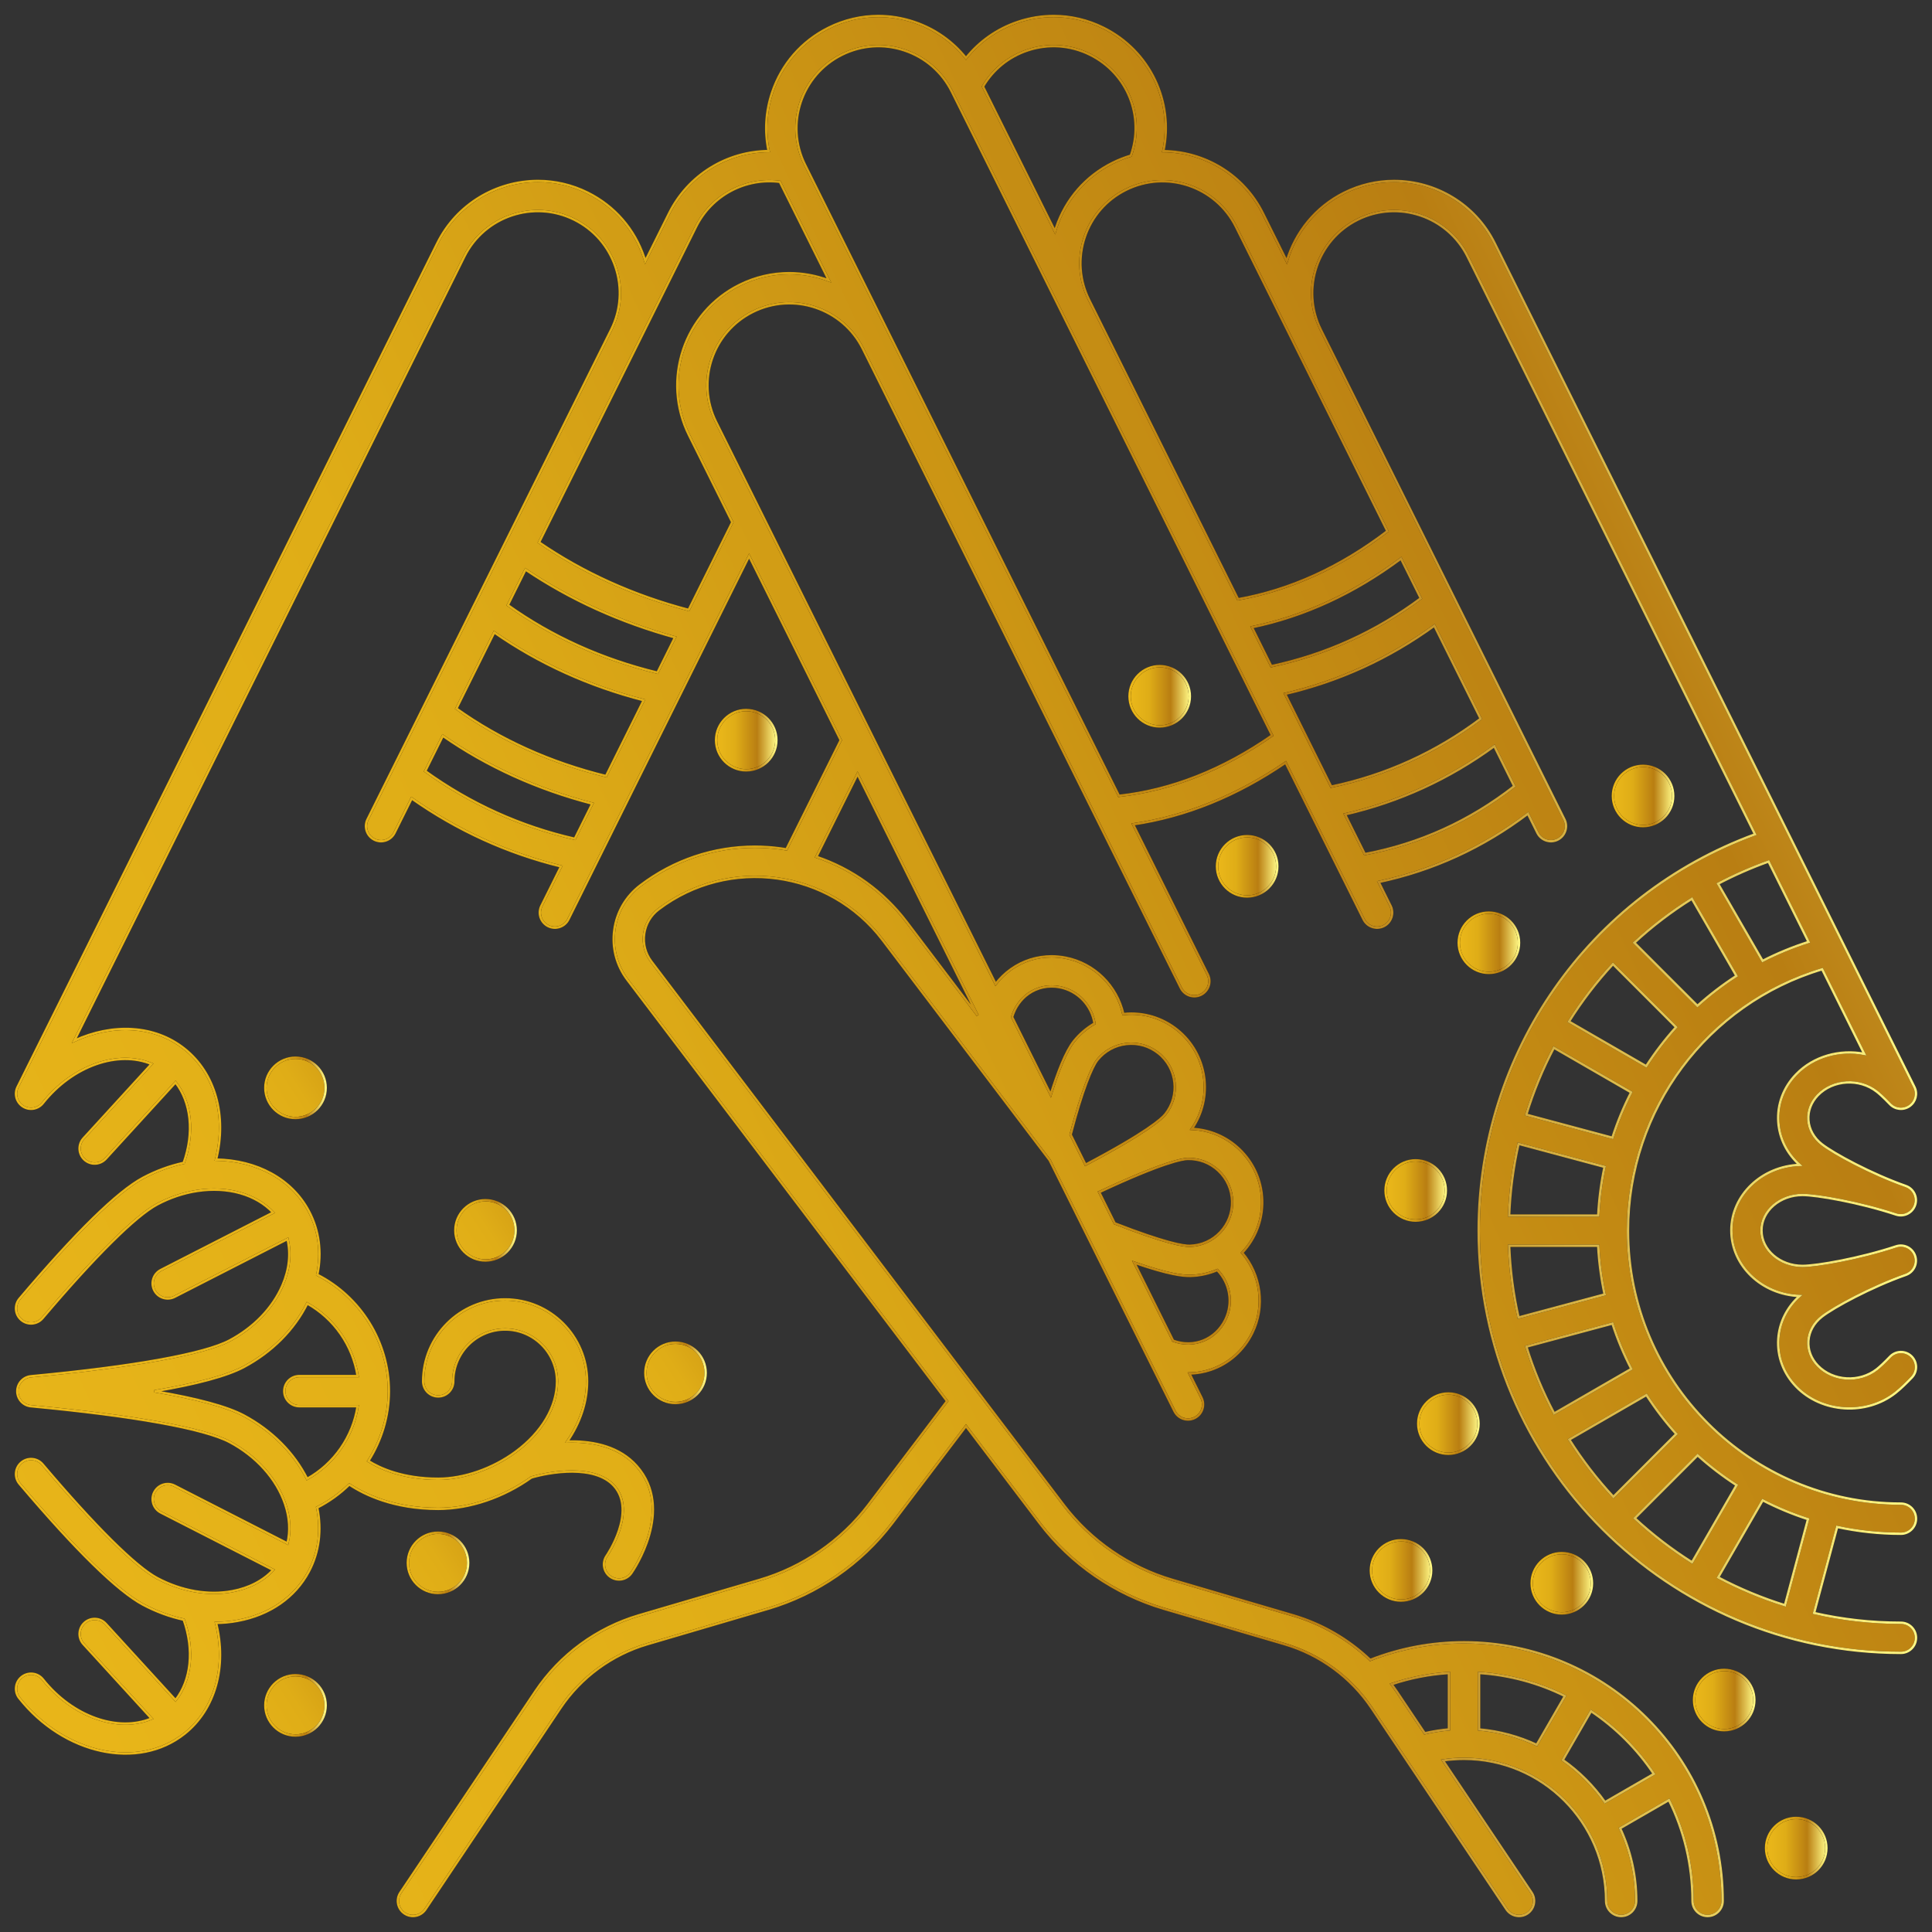 <svg width="121" height="121" viewBox="0 0 121 121" fill="none" xmlns="http://www.w3.org/2000/svg"><rect x="0" y="0" width="121" height="121" fill="#333333" stroke="none"/><path d="M119.054 101.631C119.575 101.631 119.998 102.053 119.998 102.575C119.998 103.097 119.575 103.519 119.054 103.519C104.472 103.519 92.61 91.657 92.61 77.076C92.61 65.909 99.52 56.069 109.916 52.253L91.916 16.069C90.655 13.534 87.566 12.496 85.031 13.758C82.495 15.019 81.458 18.109 82.719 20.644V20.644L91.014 37.318C91.014 37.319 91.015 37.319 91.015 37.32L94.764 44.856C94.764 44.857 94.764 44.857 94.764 44.857L97.979 51.32C98.211 51.787 98.021 52.354 97.554 52.586C97.087 52.818 96.52 52.628 96.288 52.161L95.691 50.961C92.883 53.086 89.749 54.521 86.347 55.24L87.091 56.736C87.323 57.203 87.133 57.77 86.666 58.003C86.199 58.235 85.632 58.045 85.4 57.578L80.518 47.764C77.45 49.856 74.247 51.152 70.968 51.629L75.645 61.032C75.878 61.499 75.687 62.066 75.22 62.298C74.753 62.531 74.187 62.341 73.954 61.873L68.682 51.275C68.681 51.274 68.68 51.272 68.68 51.271L54.041 21.843C52.779 19.307 49.69 18.27 47.155 19.532C44.619 20.793 43.583 23.882 44.844 26.418L62.357 61.624C62.629 61.27 62.952 60.957 63.32 60.697C64.069 60.167 64.946 59.893 65.855 59.893C66.143 59.893 66.434 59.92 66.725 59.976C68.555 60.327 69.961 61.755 70.354 63.508C70.523 63.489 70.692 63.48 70.86 63.48C71.902 63.48 72.905 63.83 73.73 64.491C75.626 66.008 76.005 68.729 74.65 70.699C75.756 70.747 76.797 71.186 77.61 71.954C78.504 72.8 79.016 73.943 79.051 75.174C79.085 76.4 78.641 77.567 77.8 78.46C78.962 79.829 79.255 81.813 78.432 83.485C77.889 84.59 76.965 85.409 75.83 85.792C75.395 85.939 74.946 86.015 74.495 86.024L75.249 87.539C75.481 88.006 75.291 88.573 74.824 88.805C74.356 89.037 73.79 88.847 73.557 88.38L65.739 72.664L55.28 58.879C51.941 54.479 45.645 53.615 41.245 56.954C40.749 57.33 40.429 57.878 40.344 58.495C40.26 59.112 40.42 59.725 40.797 60.221L66.616 94.25C68.312 96.486 70.73 98.153 73.423 98.944L80.98 101.164C82.799 101.698 84.456 102.663 85.813 103.958C87.684 103.228 89.657 102.855 91.69 102.855C100.622 102.855 107.89 110.122 107.89 119.055C107.89 119.576 107.467 119.999 106.945 119.999C106.424 119.999 106.001 119.576 106.001 119.055C106.001 116.787 105.468 114.642 104.525 112.735L101.465 114.501C102.113 115.886 102.477 117.428 102.477 119.055C102.477 119.576 102.054 119.999 101.532 119.999C101.011 119.999 100.588 119.576 100.588 119.055C100.588 114.148 96.596 110.157 91.69 110.157C91.247 110.157 90.806 110.189 90.372 110.254L95.92 118.529C96.211 118.962 96.095 119.549 95.662 119.839C95.229 120.13 94.642 120.014 94.352 119.581L85.9 106.975C84.609 105.049 82.672 103.629 80.448 102.976L72.89 100.756C69.813 99.852 67.05 97.947 65.111 95.392L60.499 89.313L55.887 95.392C53.948 97.947 51.185 99.852 48.108 100.756L40.55 102.976C38.326 103.629 36.389 105.049 35.098 106.975L26.647 119.582C26.356 120.015 25.769 120.13 25.336 119.84C24.903 119.55 24.787 118.963 25.078 118.53L33.529 105.924C35.066 103.632 37.37 101.942 40.018 101.164L47.575 98.945C50.268 98.154 52.686 96.487 54.382 94.251L59.313 87.751L39.292 61.364C38.611 60.466 38.32 59.356 38.473 58.239C38.626 57.122 39.205 56.131 40.103 55.45C42.195 53.862 44.694 53.026 47.275 53.026C47.82 53.026 48.369 53.064 48.918 53.139C49.03 53.154 49.141 53.175 49.252 53.193L52.653 46.357L46.916 34.825L35.598 57.578C35.365 58.045 34.798 58.235 34.332 58.003C33.865 57.77 33.674 57.203 33.907 56.736L35.136 54.265C31.765 53.439 28.628 52.01 25.782 50.005L24.709 52.161C24.477 52.628 23.91 52.819 23.443 52.586C22.976 52.354 22.786 51.787 23.018 51.32L24.584 48.172C24.585 48.171 24.585 48.17 24.586 48.169L26.531 44.259C26.531 44.259 26.531 44.258 26.531 44.258L29.753 37.781C29.754 37.78 29.754 37.779 29.755 37.779L38.278 20.644V20.644C38.889 19.416 38.986 18.023 38.549 16.723C38.112 15.422 37.196 14.369 35.967 13.758C33.431 12.496 30.342 13.534 29.081 16.069L4.653 65.176C7.034 64.083 9.665 64.179 11.555 65.681C13.494 67.222 14.213 69.892 13.532 72.623C16.081 72.659 18.274 73.84 19.34 75.843C19.985 77.053 20.163 78.435 19.873 79.838C22.584 81.217 24.357 84.042 24.357 87.126C24.357 88.706 23.887 90.216 23.07 91.502C23.814 91.967 25.24 92.612 27.444 92.612C29.047 92.612 30.86 91.979 32.294 90.919C33.938 89.703 34.882 88.097 34.882 86.514C34.882 84.724 33.425 83.268 31.635 83.268C29.845 83.268 28.389 84.724 28.389 86.514C28.389 87.036 27.966 87.459 27.444 87.459C26.923 87.459 26.5 87.036 26.5 86.514C26.5 83.683 28.803 81.379 31.635 81.379C34.467 81.379 36.77 83.683 36.77 86.514C36.77 87.82 36.332 89.115 35.527 90.283C35.62 90.28 35.715 90.278 35.81 90.278C37.228 90.278 38.807 90.61 39.875 91.811C42.292 94.531 39.655 98.361 39.541 98.522C39.242 98.949 38.655 99.051 38.228 98.753C37.801 98.455 37.697 97.867 37.994 97.439C38.013 97.412 39.888 94.669 38.463 93.066C37.255 91.707 34.424 92.194 33.276 92.538C31.529 93.786 29.414 94.501 27.444 94.501C24.659 94.501 22.828 93.607 21.877 92.974C21.29 93.549 20.614 94.038 19.867 94.417C20.158 95.827 19.98 97.224 19.341 98.424C18.479 100.043 16.898 101.14 14.889 101.512C14.445 101.595 13.991 101.637 13.532 101.644C14.213 104.375 13.494 107.044 11.555 108.585C8.656 110.888 4.014 109.887 1.206 106.353C0.881 105.945 0.949 105.351 1.358 105.026C1.766 104.702 2.36 104.77 2.685 105.178C4.56 107.538 7.409 108.5 9.49 107.63L5.23 102.971C4.878 102.586 4.905 101.989 5.29 101.637C5.471 101.471 5.699 101.39 5.927 101.39C6.183 101.39 6.438 101.493 6.624 101.697L10.995 106.477C11.974 105.221 12.178 103.336 11.504 101.44C10.637 101.252 9.778 100.937 8.959 100.501C7.364 99.651 4.762 97.104 1.224 92.931C0.887 92.533 0.936 91.938 1.334 91.6C1.732 91.263 2.328 91.312 2.665 91.71C5.952 95.588 8.503 98.118 9.847 98.834C11.366 99.643 13.035 99.935 14.545 99.654C15.601 99.459 16.482 98.996 17.107 98.324L10.072 94.727C9.608 94.489 9.424 93.92 9.662 93.456C9.829 93.129 10.16 92.941 10.503 92.941C10.648 92.941 10.795 92.975 10.932 93.045L18.003 96.66C18.192 95.891 18.145 95.052 17.852 94.188C17.321 92.619 16.057 91.207 14.384 90.316C12.802 89.474 8.382 88.677 1.938 88.073C1.453 88.028 1.082 87.62 1.082 87.133C1.082 86.645 1.453 86.238 1.938 86.192C8.382 85.588 12.802 84.791 14.384 83.949C15.903 83.14 17.076 81.918 17.686 80.509C18.119 79.509 18.225 78.507 18.006 77.604L10.933 81.221C10.468 81.458 9.899 81.274 9.662 80.81C9.424 80.346 9.608 79.777 10.073 79.539L17.105 75.942C16.05 74.814 14.284 74.292 12.336 74.593C11.482 74.725 10.644 75.008 9.847 75.432C8.503 76.148 5.953 78.678 2.665 82.556C2.328 82.954 1.732 83.003 1.334 82.666C0.936 82.329 0.887 81.733 1.224 81.335C4.762 77.161 7.364 74.615 8.959 73.765C9.775 73.331 10.629 73.018 11.504 72.829C12.178 70.932 11.975 69.046 10.995 67.789L6.624 72.569C6.272 72.954 5.675 72.981 5.29 72.629C4.905 72.277 4.878 71.679 5.23 71.294L9.49 66.637C7.408 65.767 4.56 66.728 2.684 69.088C2.383 69.467 1.846 69.557 1.438 69.298C1.03 69.038 0.884 68.513 1.099 68.08L27.39 15.228C28.617 12.762 31.108 11.332 33.692 11.332C34.742 11.332 35.807 11.569 36.809 12.067C38.489 12.903 39.743 14.343 40.34 16.122C40.366 16.199 40.389 16.277 40.413 16.355L41.904 13.358C43.103 10.947 45.534 9.479 48.136 9.461C47.883 8.253 47.952 6.995 48.355 5.794C48.952 4.015 50.206 2.575 51.886 1.739C52.873 1.248 53.938 1 55.009 1C55.761 1 56.516 1.123 57.25 1.369C58.549 1.805 59.665 2.592 60.499 3.638C61.334 2.592 62.45 1.805 63.749 1.369C64.483 1.123 65.238 1 65.99 1C67.061 1 68.126 1.248 69.112 1.739C72.046 3.198 73.515 6.395 72.862 9.465C75.422 9.49 77.879 10.915 79.096 13.359L80.588 16.36C81.124 14.556 82.376 12.97 84.19 12.067C85.192 11.569 86.257 11.333 87.307 11.333C89.891 11.333 92.381 12.762 93.608 15.228L112.081 52.363C112.081 52.363 112.081 52.364 112.082 52.364L119.899 68.08C120.107 68.498 119.979 69.005 119.596 69.273C119.214 69.542 118.694 69.491 118.371 69.153C117.931 68.693 117.663 68.465 117.542 68.371C116.452 67.515 114.796 67.615 113.851 68.593C113.43 69.029 113.219 69.581 113.258 70.145C113.298 70.727 113.597 71.264 114.099 71.658C114.841 72.24 117.202 73.519 119.36 74.278C119.849 74.45 120.108 74.984 119.94 75.474C119.773 75.964 119.241 76.228 118.75 76.066C116.458 75.308 113.791 74.842 112.888 74.842C111.473 74.842 110.321 75.838 110.321 77.062C110.321 78.285 111.473 79.281 112.888 79.281C113.791 79.281 116.458 78.816 118.75 78.058C119.241 77.895 119.773 78.159 119.94 78.649C120.107 79.14 119.849 79.673 119.36 79.845C117.202 80.605 114.841 81.883 114.099 82.465C113.597 82.859 113.299 83.396 113.258 83.978C113.219 84.543 113.43 85.094 113.851 85.53C114.796 86.508 116.452 86.608 117.543 85.753C117.747 85.592 118.041 85.314 118.372 84.968C118.732 84.591 119.33 84.577 119.707 84.937C120.084 85.297 120.098 85.895 119.737 86.272C119.461 86.561 119.059 86.964 118.708 87.239C116.878 88.674 114.09 88.496 112.493 86.842C111.695 86.016 111.298 84.953 111.374 83.847C111.445 82.819 111.916 81.876 112.709 81.166C110.335 81.079 108.433 79.271 108.433 77.061C108.433 74.851 110.335 73.043 112.709 72.956C111.917 72.246 111.445 71.304 111.374 70.275C111.298 69.17 111.695 68.106 112.493 67.281C113.586 66.149 115.237 65.708 116.757 66.003L114.121 60.704C106.923 62.863 101.96 69.49 101.96 77.076C101.96 86.501 109.629 94.17 119.055 94.17C119.576 94.17 119.999 94.593 119.999 95.115C119.999 95.636 119.576 96.059 119.055 96.059C117.684 96.059 116.349 95.909 115.06 95.632L113.616 101.022C115.365 101.42 117.185 101.631 119.054 101.631ZM92.635 108.313C93.914 108.424 95.13 108.76 96.243 109.28L98.01 106.22C96.37 105.409 94.553 104.905 92.635 104.779V108.313ZM100.518 112.868L103.58 111.1C102.537 109.547 101.199 108.208 99.645 107.166L97.877 110.228C98.903 110.949 99.797 111.843 100.518 112.868ZM89.231 108.552C89.728 108.436 90.234 108.356 90.746 108.311V104.779C89.516 104.858 88.316 105.093 87.156 105.481C87.263 105.626 87.368 105.774 87.469 105.924L89.231 108.552ZM15.271 85.616C14.224 86.174 12.351 86.681 9.674 87.133C12.351 87.585 14.224 88.091 15.271 88.649C17.024 89.583 18.424 90.996 19.235 92.617C20.925 91.674 22.1 89.982 22.395 88.07H18.746C18.225 88.07 17.802 87.647 17.802 87.125C17.802 86.604 18.225 86.181 18.746 86.181H22.395C22.101 84.271 20.928 82.582 19.242 81.637C18.428 83.275 17.032 84.678 15.271 85.616ZM83.374 49.264C86.788 48.547 89.93 47.121 92.733 45.014L89.833 39.186C87.01 41.237 83.876 42.67 80.487 43.46L83.374 49.264ZM79.621 41.72C83.034 40.99 86.176 39.564 88.981 37.471L87.743 34.984C84.812 37.168 81.682 38.61 78.41 39.285L79.621 41.72ZM94.835 49.241L93.586 46.729C90.764 48.793 87.63 50.227 84.24 51.005L85.477 53.49C88.906 52.844 92.048 51.417 94.835 49.241ZM66.369 61.831C65.669 61.697 64.974 61.842 64.411 62.24C63.922 62.586 63.566 63.097 63.389 63.697L65.804 68.552C66.239 67.154 66.745 65.846 67.253 65.21C67.617 64.755 68.056 64.384 68.546 64.101C68.377 62.983 67.513 62.051 66.369 61.831ZM72.551 65.966C71.984 65.512 71.273 65.306 70.552 65.386C69.829 65.466 69.182 65.823 68.728 66.39C68.397 66.805 67.788 68.252 67.054 71.065L67.987 72.941C71.819 70.918 72.751 70.069 72.975 69.788C73.912 68.618 73.722 66.903 72.551 65.966ZM76.312 73.327C75.785 72.828 75.093 72.565 74.368 72.585C74.085 72.593 72.882 72.773 68.844 74.664L69.815 76.616C73.011 77.858 74.137 78.035 74.521 78.022C75.247 78.002 75.921 77.7 76.42 77.172C76.919 76.644 77.183 75.953 77.163 75.227C77.142 74.501 76.84 73.826 76.312 73.327ZM76.738 82.652C77.252 81.606 77.028 80.355 76.238 79.547C75.717 79.767 75.156 79.894 74.574 79.91C74.091 79.923 73.216 79.834 71.042 79.083L73.471 83.966C74.752 84.442 76.119 83.91 76.738 82.652ZM51.13 53.66C53.367 54.414 55.327 55.816 56.786 57.738L61.225 63.59L53.708 48.478L51.13 53.66ZM31.806 37.898C34.565 39.866 37.71 41.286 41.175 42.127L42.273 39.92C38.845 38.978 35.706 37.553 32.912 35.673L31.806 37.898ZM28.584 44.375C31.33 46.33 34.476 47.749 37.953 48.603L40.314 43.856C36.879 42.974 33.74 41.548 30.955 39.607L28.584 44.375ZM35.999 52.531L37.093 50.332C33.646 49.438 30.507 48.013 27.733 46.084L26.633 48.295C29.464 50.335 32.608 51.757 35.999 52.531ZM43.594 14.2L33.761 33.968C36.531 35.868 39.675 37.288 43.13 38.197L45.862 32.705L43.153 27.26C41.428 23.792 42.846 19.567 46.314 17.841C47.316 17.343 48.381 17.107 49.431 17.107C50.282 17.107 51.122 17.265 51.911 17.561L48.841 11.391C46.689 11.114 44.577 12.225 43.594 14.2ZM56.649 3.16C55.349 2.723 53.956 2.819 52.728 3.43C50.192 4.691 49.155 7.781 50.417 10.316L70.078 49.841C73.361 49.478 76.582 48.209 79.67 46.059L66.516 19.617C66.516 19.616 66.516 19.616 66.516 19.616C66.516 19.615 66.515 19.615 66.515 19.614L59.614 5.741C59.003 4.513 57.95 3.596 56.649 3.16ZM68.271 3.43C67.043 2.819 65.65 2.723 64.35 3.16C63.165 3.557 62.191 4.355 61.564 5.421L66.073 14.486C66.097 14.408 66.12 14.33 66.145 14.252C66.743 12.473 67.997 11.034 69.677 10.198C70.051 10.012 70.433 9.862 70.821 9.748C71.693 7.315 70.63 4.604 68.271 3.43ZM77.404 14.2C76.142 11.664 73.053 10.627 70.518 11.889C69.29 12.499 68.373 13.552 67.936 14.853C67.5 16.153 67.596 17.546 68.207 18.773L77.538 37.531C80.815 36.943 83.955 35.51 86.888 33.266L77.404 14.2ZM104.986 89.808C104.298 89.048 103.674 88.231 103.115 87.368L98.283 90.158C99.093 91.439 100.019 92.641 101.045 93.748L104.986 89.808ZM100.096 76.131C100.147 75.093 100.28 74.073 100.492 73.08L95.105 71.636C94.777 73.095 94.575 74.597 94.517 76.131L100.096 76.131ZM100.094 78.02H94.518C94.577 79.558 94.776 81.061 95.107 82.514L100.497 81.07C100.284 80.079 100.145 79.061 100.094 78.02ZM98.261 63.98L103.1 66.774C103.658 65.91 104.284 65.093 104.973 64.331L101.02 60.378C99.99 61.49 99.067 62.698 98.261 63.98ZM106.309 62.995C107.068 62.309 107.884 61.681 108.752 61.121L105.961 56.288C104.668 57.099 103.461 58.02 102.356 59.042L106.309 62.995ZM110.764 53.957C109.666 54.35 108.61 54.816 107.599 55.347L110.389 60.179C111.304 59.71 112.267 59.313 113.269 58.993L110.764 53.957ZM102.158 68.412L97.318 65.617C96.617 66.951 96.038 68.354 95.59 69.811L100.983 71.256C101.298 70.272 101.692 69.322 102.158 68.412ZM100.986 82.894L95.595 84.339C96.047 85.796 96.633 87.195 97.336 88.524L102.169 85.734C101.701 84.827 101.304 83.879 100.986 82.894ZM106.321 91.143L102.381 95.085C103.488 96.111 104.69 97.036 105.971 97.846L108.761 93.014C107.898 92.455 107.081 91.831 106.321 91.143ZM113.235 95.143C112.251 94.825 111.302 94.428 110.395 93.961L107.606 98.793C108.934 99.496 110.333 100.082 111.79 100.534L113.235 95.143Z" fill="#2C1800"/><path d="M119.054 101.631C119.575 101.631 119.998 102.053 119.998 102.575C119.998 103.097 119.575 103.519 119.054 103.519C104.472 103.519 92.61 91.657 92.61 77.076C92.61 65.909 99.52 56.069 109.916 52.253L91.916 16.069C90.655 13.534 87.566 12.496 85.031 13.758C82.495 15.019 81.458 18.109 82.719 20.644V20.644L91.014 37.318C91.014 37.319 91.015 37.319 91.015 37.32L94.764 44.856C94.764 44.857 94.764 44.857 94.764 44.857L97.979 51.32C98.211 51.787 98.021 52.354 97.554 52.586C97.087 52.818 96.52 52.628 96.288 52.161L95.691 50.961C92.883 53.086 89.749 54.521 86.347 55.24L87.091 56.736C87.323 57.203 87.133 57.77 86.666 58.003C86.199 58.235 85.632 58.045 85.4 57.578L80.518 47.764C77.45 49.856 74.247 51.152 70.968 51.629L75.645 61.032C75.878 61.499 75.687 62.066 75.22 62.298C74.753 62.531 74.187 62.341 73.954 61.873L68.682 51.275C68.681 51.274 68.68 51.272 68.68 51.271L54.041 21.843C52.779 19.307 49.69 18.27 47.155 19.532C44.619 20.793 43.583 23.882 44.844 26.418L62.357 61.624C62.629 61.27 62.952 60.957 63.32 60.697C64.069 60.167 64.946 59.893 65.855 59.893C66.143 59.893 66.434 59.92 66.725 59.976C68.555 60.327 69.961 61.755 70.354 63.508C70.523 63.489 70.692 63.48 70.86 63.48C71.902 63.48 72.905 63.83 73.73 64.491C75.626 66.008 76.005 68.729 74.65 70.699C75.756 70.747 76.797 71.186 77.61 71.954C78.504 72.8 79.016 73.943 79.051 75.174C79.085 76.4 78.641 77.567 77.8 78.46C78.962 79.829 79.255 81.813 78.432 83.485C77.889 84.59 76.965 85.409 75.83 85.792C75.395 85.939 74.946 86.015 74.495 86.024L75.249 87.539C75.481 88.006 75.291 88.573 74.824 88.805C74.356 89.037 73.79 88.847 73.557 88.38L65.739 72.664L55.28 58.879C51.941 54.479 45.645 53.615 41.245 56.954C40.749 57.33 40.429 57.878 40.344 58.495C40.26 59.112 40.42 59.725 40.797 60.221L66.616 94.25C68.312 96.486 70.73 98.153 73.423 98.944L80.98 101.164C82.799 101.698 84.456 102.663 85.813 103.958C87.684 103.228 89.657 102.855 91.69 102.855C100.622 102.855 107.89 110.122 107.89 119.055C107.89 119.576 107.467 119.999 106.945 119.999C106.424 119.999 106.001 119.576 106.001 119.055C106.001 116.787 105.468 114.642 104.525 112.735L101.465 114.501C102.113 115.886 102.477 117.428 102.477 119.055C102.477 119.576 102.054 119.999 101.532 119.999C101.011 119.999 100.588 119.576 100.588 119.055C100.588 114.148 96.596 110.157 91.69 110.157C91.247 110.157 90.806 110.189 90.372 110.254L95.92 118.529C96.211 118.962 96.095 119.549 95.662 119.839C95.229 120.13 94.642 120.014 94.352 119.581L85.9 106.975C84.609 105.049 82.672 103.629 80.448 102.976L72.89 100.756C69.813 99.852 67.05 97.947 65.111 95.392L60.499 89.313L55.887 95.392C53.948 97.947 51.185 99.852 48.108 100.756L40.55 102.976C38.326 103.629 36.389 105.049 35.098 106.975L26.647 119.582C26.356 120.015 25.769 120.13 25.336 119.84C24.903 119.55 24.787 118.963 25.078 118.53L33.529 105.924C35.066 103.632 37.37 101.942 40.018 101.164L47.575 98.945C50.268 98.154 52.686 96.487 54.382 94.251L59.313 87.751L39.292 61.364C38.611 60.466 38.32 59.356 38.473 58.239C38.626 57.122 39.205 56.131 40.103 55.45C42.195 53.862 44.694 53.026 47.275 53.026C47.82 53.026 48.369 53.064 48.918 53.139C49.03 53.154 49.141 53.175 49.252 53.193L52.653 46.357L46.916 34.825L35.598 57.578C35.365 58.045 34.798 58.235 34.332 58.003C33.865 57.77 33.674 57.203 33.907 56.736L35.136 54.265C31.765 53.439 28.628 52.01 25.782 50.005L24.709 52.161C24.477 52.628 23.91 52.819 23.443 52.586C22.976 52.354 22.786 51.787 23.018 51.32L24.584 48.172C24.585 48.171 24.585 48.17 24.586 48.169L26.531 44.259C26.531 44.259 26.531 44.258 26.531 44.258L29.753 37.781C29.754 37.78 29.754 37.779 29.755 37.779L38.278 20.644V20.644C38.889 19.416 38.986 18.023 38.549 16.723C38.112 15.422 37.196 14.369 35.967 13.758C33.431 12.496 30.342 13.534 29.081 16.069L4.653 65.176C7.034 64.083 9.665 64.179 11.555 65.681C13.494 67.222 14.213 69.892 13.532 72.623C16.081 72.659 18.274 73.84 19.34 75.843C19.985 77.053 20.163 78.435 19.873 79.838C22.584 81.217 24.357 84.042 24.357 87.126C24.357 88.706 23.887 90.216 23.07 91.502C23.814 91.967 25.24 92.612 27.444 92.612C29.047 92.612 30.86 91.979 32.294 90.919C33.938 89.703 34.882 88.097 34.882 86.514C34.882 84.724 33.425 83.268 31.635 83.268C29.845 83.268 28.389 84.724 28.389 86.514C28.389 87.036 27.966 87.459 27.444 87.459C26.923 87.459 26.5 87.036 26.5 86.514C26.5 83.683 28.803 81.379 31.635 81.379C34.467 81.379 36.77 83.683 36.77 86.514C36.77 87.82 36.332 89.115 35.527 90.283C35.62 90.28 35.715 90.278 35.81 90.278C37.228 90.278 38.807 90.61 39.875 91.811C42.292 94.531 39.655 98.361 39.541 98.522C39.242 98.949 38.655 99.051 38.228 98.753C37.801 98.455 37.697 97.867 37.994 97.439C38.013 97.412 39.888 94.669 38.463 93.066C37.255 91.707 34.424 92.194 33.276 92.538C31.529 93.786 29.414 94.501 27.444 94.501C24.659 94.501 22.828 93.607 21.877 92.974C21.29 93.549 20.614 94.038 19.867 94.417C20.158 95.827 19.98 97.224 19.341 98.424C18.479 100.043 16.898 101.14 14.889 101.512C14.445 101.595 13.991 101.637 13.532 101.644C14.213 104.375 13.494 107.044 11.555 108.585C8.656 110.888 4.014 109.887 1.206 106.353C0.881 105.945 0.949 105.351 1.358 105.026C1.766 104.702 2.36 104.77 2.685 105.178C4.56 107.538 7.409 108.5 9.49 107.63L5.23 102.971C4.878 102.586 4.905 101.989 5.29 101.637C5.471 101.471 5.699 101.39 5.927 101.39C6.183 101.39 6.438 101.493 6.624 101.697L10.995 106.477C11.974 105.221 12.178 103.336 11.504 101.44C10.637 101.252 9.778 100.937 8.959 100.501C7.364 99.651 4.762 97.104 1.224 92.931C0.887 92.533 0.936 91.938 1.334 91.6C1.732 91.263 2.328 91.312 2.665 91.71C5.952 95.588 8.503 98.118 9.847 98.834C11.366 99.643 13.035 99.935 14.545 99.654C15.601 99.459 16.482 98.996 17.107 98.324L10.072 94.727C9.608 94.489 9.424 93.92 9.662 93.456C9.829 93.129 10.16 92.941 10.503 92.941C10.648 92.941 10.795 92.975 10.932 93.045L18.003 96.66C18.192 95.891 18.145 95.052 17.852 94.188C17.321 92.619 16.057 91.207 14.384 90.316C12.802 89.474 8.382 88.677 1.938 88.073C1.453 88.028 1.082 87.62 1.082 87.133C1.082 86.645 1.453 86.238 1.938 86.192C8.382 85.588 12.802 84.791 14.384 83.949C15.903 83.14 17.076 81.918 17.686 80.509C18.119 79.509 18.225 78.507 18.006 77.604L10.933 81.221C10.468 81.458 9.899 81.274 9.662 80.81C9.424 80.346 9.608 79.777 10.073 79.539L17.105 75.942C16.05 74.814 14.284 74.292 12.336 74.593C11.482 74.725 10.644 75.008 9.847 75.432C8.503 76.148 5.953 78.678 2.665 82.556C2.328 82.954 1.732 83.003 1.334 82.666C0.936 82.329 0.887 81.733 1.224 81.335C4.762 77.161 7.364 74.615 8.959 73.765C9.775 73.331 10.629 73.018 11.504 72.829C12.178 70.932 11.975 69.046 10.995 67.789L6.624 72.569C6.272 72.954 5.675 72.981 5.29 72.629C4.905 72.277 4.878 71.679 5.23 71.294L9.49 66.637C7.408 65.767 4.56 66.728 2.684 69.088C2.383 69.467 1.846 69.557 1.438 69.298C1.03 69.038 0.884 68.513 1.099 68.08L27.39 15.228C28.617 12.762 31.108 11.332 33.692 11.332C34.742 11.332 35.807 11.569 36.809 12.067C38.489 12.903 39.743 14.343 40.34 16.122C40.366 16.199 40.389 16.277 40.413 16.355L41.904 13.358C43.103 10.947 45.534 9.479 48.136 9.461C47.883 8.253 47.952 6.995 48.355 5.794C48.952 4.015 50.206 2.575 51.886 1.739C52.873 1.248 53.938 1 55.009 1C55.761 1 56.516 1.123 57.25 1.369C58.549 1.805 59.665 2.592 60.499 3.638C61.334 2.592 62.45 1.805 63.749 1.369C64.483 1.123 65.238 1 65.99 1C67.061 1 68.126 1.248 69.112 1.739C72.046 3.198 73.515 6.395 72.862 9.465C75.422 9.49 77.879 10.915 79.096 13.359L80.588 16.36C81.124 14.556 82.376 12.97 84.19 12.067C85.192 11.569 86.257 11.333 87.307 11.333C89.891 11.333 92.381 12.762 93.608 15.228L112.081 52.363C112.081 52.363 112.081 52.364 112.082 52.364L119.899 68.08C120.107 68.498 119.979 69.005 119.596 69.273C119.214 69.542 118.694 69.491 118.371 69.153C117.931 68.693 117.663 68.465 117.542 68.371C116.452 67.515 114.796 67.615 113.851 68.593C113.43 69.029 113.219 69.581 113.258 70.145C113.298 70.727 113.597 71.264 114.099 71.658C114.841 72.24 117.202 73.519 119.36 74.278C119.849 74.45 120.108 74.984 119.94 75.474C119.773 75.964 119.241 76.228 118.75 76.066C116.458 75.308 113.791 74.842 112.888 74.842C111.473 74.842 110.321 75.838 110.321 77.062C110.321 78.285 111.473 79.281 112.888 79.281C113.791 79.281 116.458 78.816 118.75 78.058C119.241 77.895 119.773 78.159 119.94 78.649C120.107 79.14 119.849 79.673 119.36 79.845C117.202 80.605 114.841 81.883 114.099 82.465C113.597 82.859 113.299 83.396 113.258 83.978C113.219 84.543 113.43 85.094 113.851 85.53C114.796 86.508 116.452 86.608 117.543 85.753C117.747 85.592 118.041 85.314 118.372 84.968C118.732 84.591 119.33 84.577 119.707 84.937C120.084 85.297 120.098 85.895 119.737 86.272C119.461 86.561 119.059 86.964 118.708 87.239C116.878 88.674 114.09 88.496 112.493 86.842C111.695 86.016 111.298 84.953 111.374 83.847C111.445 82.819 111.916 81.876 112.709 81.166C110.335 81.079 108.433 79.271 108.433 77.061C108.433 74.851 110.335 73.043 112.709 72.956C111.917 72.246 111.445 71.304 111.374 70.275C111.298 69.17 111.695 68.106 112.493 67.281C113.586 66.149 115.237 65.708 116.757 66.003L114.121 60.704C106.923 62.863 101.96 69.49 101.96 77.076C101.96 86.501 109.629 94.17 119.055 94.17C119.576 94.17 119.999 94.593 119.999 95.115C119.999 95.636 119.576 96.059 119.055 96.059C117.684 96.059 116.349 95.909 115.06 95.632L113.616 101.022C115.365 101.42 117.185 101.631 119.054 101.631ZM92.635 108.313C93.914 108.424 95.13 108.76 96.243 109.28L98.01 106.22C96.37 105.409 94.553 104.905 92.635 104.779V108.313ZM100.518 112.868L103.58 111.1C102.537 109.547 101.199 108.208 99.645 107.166L97.877 110.228C98.903 110.949 99.797 111.843 100.518 112.868ZM89.231 108.552C89.728 108.436 90.234 108.356 90.746 108.311V104.779C89.516 104.858 88.316 105.093 87.156 105.481C87.263 105.626 87.368 105.774 87.469 105.924L89.231 108.552ZM15.271 85.616C14.224 86.174 12.351 86.681 9.674 87.133C12.351 87.585 14.224 88.091 15.271 88.649C17.024 89.583 18.424 90.996 19.235 92.617C20.925 91.674 22.1 89.982 22.395 88.07H18.746C18.225 88.07 17.802 87.647 17.802 87.125C17.802 86.604 18.225 86.181 18.746 86.181H22.395C22.101 84.271 20.928 82.582 19.242 81.637C18.428 83.275 17.032 84.678 15.271 85.616ZM83.374 49.264C86.788 48.547 89.93 47.121 92.733 45.014L89.833 39.186C87.01 41.237 83.876 42.67 80.487 43.46L83.374 49.264ZM79.621 41.72C83.034 40.99 86.176 39.564 88.981 37.471L87.743 34.984C84.812 37.168 81.682 38.61 78.41 39.285L79.621 41.72ZM94.835 49.241L93.586 46.729C90.764 48.793 87.63 50.227 84.24 51.005L85.477 53.49C88.906 52.844 92.048 51.417 94.835 49.241ZM66.369 61.831C65.669 61.697 64.974 61.842 64.411 62.24C63.922 62.586 63.566 63.097 63.389 63.697L65.804 68.552C66.239 67.154 66.745 65.846 67.253 65.21C67.617 64.755 68.056 64.384 68.546 64.101C68.377 62.983 67.513 62.051 66.369 61.831ZM72.551 65.966C71.984 65.512 71.273 65.306 70.552 65.386C69.829 65.466 69.182 65.823 68.728 66.39C68.397 66.805 67.788 68.252 67.054 71.065L67.987 72.941C71.819 70.918 72.751 70.069 72.975 69.788C73.912 68.618 73.722 66.903 72.551 65.966ZM76.312 73.327C75.785 72.828 75.093 72.565 74.368 72.585C74.085 72.593 72.882 72.773 68.844 74.664L69.815 76.616C73.011 77.858 74.137 78.035 74.521 78.022C75.247 78.002 75.921 77.7 76.42 77.172C76.919 76.644 77.183 75.953 77.163 75.227C77.142 74.501 76.84 73.826 76.312 73.327ZM76.738 82.652C77.252 81.606 77.028 80.355 76.238 79.547C75.717 79.767 75.156 79.894 74.574 79.91C74.091 79.923 73.216 79.834 71.042 79.083L73.471 83.966C74.752 84.442 76.119 83.91 76.738 82.652ZM51.13 53.66C53.367 54.414 55.327 55.816 56.786 57.738L61.225 63.59L53.708 48.478L51.13 53.66ZM31.806 37.898C34.565 39.866 37.71 41.286 41.175 42.127L42.273 39.92C38.845 38.978 35.706 37.553 32.912 35.673L31.806 37.898ZM28.584 44.375C31.33 46.33 34.476 47.749 37.953 48.603L40.314 43.856C36.879 42.974 33.74 41.548 30.955 39.607L28.584 44.375ZM35.999 52.531L37.093 50.332C33.646 49.438 30.507 48.013 27.733 46.084L26.633 48.295C29.464 50.335 32.608 51.757 35.999 52.531ZM43.594 14.2L33.761 33.968C36.531 35.868 39.675 37.288 43.13 38.197L45.862 32.705L43.153 27.26C41.428 23.792 42.846 19.567 46.314 17.841C47.316 17.343 48.381 17.107 49.431 17.107C50.282 17.107 51.122 17.265 51.911 17.561L48.841 11.391C46.689 11.114 44.577 12.225 43.594 14.2ZM56.649 3.16C55.349 2.723 53.956 2.819 52.728 3.43C50.192 4.691 49.155 7.781 50.417 10.316L70.078 49.841C73.361 49.478 76.582 48.209 79.67 46.059L66.516 19.617C66.516 19.616 66.516 19.616 66.516 19.616C66.516 19.615 66.515 19.615 66.515 19.614L59.614 5.741C59.003 4.513 57.95 3.596 56.649 3.16ZM68.271 3.43C67.043 2.819 65.65 2.723 64.35 3.16C63.165 3.557 62.191 4.355 61.564 5.421L66.073 14.486C66.097 14.408 66.12 14.33 66.145 14.252C66.743 12.473 67.997 11.034 69.677 10.198C70.051 10.012 70.433 9.862 70.821 9.748C71.693 7.315 70.63 4.604 68.271 3.43ZM77.404 14.2C76.142 11.664 73.053 10.627 70.518 11.889C69.29 12.499 68.373 13.552 67.936 14.853C67.5 16.153 67.596 17.546 68.207 18.773L77.538 37.531C80.815 36.943 83.955 35.51 86.888 33.266L77.404 14.2ZM104.986 89.808C104.298 89.048 103.674 88.231 103.115 87.368L98.283 90.158C99.093 91.439 100.019 92.641 101.045 93.748L104.986 89.808ZM100.096 76.131C100.147 75.093 100.28 74.073 100.492 73.08L95.105 71.636C94.777 73.095 94.575 74.597 94.517 76.131L100.096 76.131ZM100.094 78.02H94.518C94.577 79.558 94.776 81.061 95.107 82.514L100.497 81.07C100.284 80.079 100.145 79.061 100.094 78.02ZM98.261 63.98L103.1 66.774C103.658 65.91 104.284 65.093 104.973 64.331L101.02 60.378C99.99 61.49 99.067 62.698 98.261 63.98ZM106.309 62.995C107.068 62.309 107.884 61.681 108.752 61.121L105.961 56.288C104.668 57.099 103.461 58.02 102.356 59.042L106.309 62.995ZM110.764 53.957C109.666 54.35 108.61 54.816 107.599 55.347L110.389 60.179C111.304 59.71 112.267 59.313 113.269 58.993L110.764 53.957ZM102.158 68.412L97.318 65.617C96.617 66.951 96.038 68.354 95.59 69.811L100.983 71.256C101.298 70.272 101.692 69.322 102.158 68.412ZM100.986 82.894L95.595 84.339C96.047 85.796 96.633 87.195 97.336 88.524L102.169 85.734C101.701 84.827 101.304 83.879 100.986 82.894ZM106.321 91.143L102.381 95.085C103.488 96.111 104.69 97.036 105.971 97.846L108.761 93.014C107.898 92.455 107.081 91.831 106.321 91.143ZM113.235 95.143C112.251 94.825 111.302 94.428 110.395 93.961L107.606 98.793C108.934 99.496 110.333 100.082 111.79 100.534L113.235 95.143Z" fill="url(#paint0_linear_102_1184)"/><path d="M119.054 101.631C119.575 101.631 119.998 102.053 119.998 102.575C119.998 103.097 119.575 103.519 119.054 103.519C104.472 103.519 92.61 91.657 92.61 77.076C92.61 65.909 99.52 56.069 109.916 52.253L91.916 16.069C90.655 13.534 87.566 12.496 85.031 13.758C82.495 15.019 81.458 18.109 82.719 20.644V20.644L91.014 37.318C91.014 37.319 91.015 37.319 91.015 37.32L94.764 44.856C94.764 44.857 94.764 44.857 94.764 44.857L97.979 51.32C98.211 51.787 98.021 52.354 97.554 52.586C97.087 52.818 96.52 52.628 96.288 52.161L95.691 50.961C92.883 53.086 89.749 54.521 86.347 55.24L87.091 56.736C87.323 57.203 87.133 57.77 86.666 58.003C86.199 58.235 85.632 58.045 85.4 57.578L80.518 47.764C77.45 49.856 74.247 51.152 70.968 51.629L75.645 61.032C75.878 61.499 75.687 62.066 75.22 62.298C74.753 62.531 74.187 62.341 73.954 61.873L68.682 51.275C68.681 51.274 68.68 51.272 68.68 51.271L54.041 21.843C52.779 19.307 49.69 18.27 47.155 19.532C44.619 20.793 43.583 23.882 44.844 26.418L62.357 61.624C62.629 61.27 62.952 60.957 63.32 60.697C64.069 60.167 64.946 59.893 65.855 59.893C66.143 59.893 66.434 59.92 66.725 59.976C68.555 60.327 69.961 61.755 70.354 63.508C70.523 63.489 70.692 63.48 70.86 63.48C71.902 63.48 72.905 63.83 73.73 64.491C75.626 66.008 76.005 68.729 74.65 70.699C75.756 70.747 76.797 71.186 77.61 71.954C78.504 72.8 79.016 73.943 79.051 75.174C79.085 76.4 78.641 77.567 77.8 78.46C78.962 79.829 79.255 81.813 78.432 83.485C77.889 84.59 76.965 85.409 75.83 85.792C75.395 85.939 74.946 86.015 74.495 86.024L75.249 87.539C75.481 88.006 75.291 88.573 74.824 88.805C74.356 89.037 73.79 88.847 73.557 88.38L65.739 72.664L55.28 58.879C51.941 54.479 45.645 53.615 41.245 56.954C40.749 57.33 40.429 57.878 40.344 58.495C40.26 59.112 40.42 59.725 40.797 60.221L66.616 94.25C68.312 96.486 70.73 98.153 73.423 98.944L80.98 101.164C82.799 101.698 84.456 102.663 85.813 103.958C87.684 103.228 89.657 102.855 91.69 102.855C100.622 102.855 107.89 110.122 107.89 119.055C107.89 119.576 107.467 119.999 106.945 119.999C106.424 119.999 106.001 119.576 106.001 119.055C106.001 116.787 105.468 114.642 104.525 112.735L101.465 114.501C102.113 115.886 102.477 117.428 102.477 119.055C102.477 119.576 102.054 119.999 101.532 119.999C101.011 119.999 100.588 119.576 100.588 119.055C100.588 114.148 96.596 110.157 91.69 110.157C91.247 110.157 90.806 110.189 90.372 110.254L95.92 118.529C96.211 118.962 96.095 119.549 95.662 119.839C95.229 120.13 94.642 120.014 94.352 119.581L85.9 106.975C84.609 105.049 82.672 103.629 80.448 102.976L72.89 100.756C69.813 99.852 67.05 97.947 65.111 95.392L60.499 89.313L55.887 95.392C53.948 97.947 51.185 99.852 48.108 100.756L40.55 102.976C38.326 103.629 36.389 105.049 35.098 106.975L26.647 119.582C26.356 120.015 25.769 120.13 25.336 119.84C24.903 119.55 24.787 118.963 25.078 118.53L33.529 105.924C35.066 103.632 37.37 101.942 40.018 101.164L47.575 98.945C50.268 98.154 52.686 96.487 54.382 94.251L59.313 87.751L39.292 61.364C38.611 60.466 38.32 59.356 38.473 58.239C38.626 57.122 39.205 56.131 40.103 55.45C42.195 53.862 44.694 53.026 47.275 53.026C47.82 53.026 48.369 53.064 48.918 53.139C49.03 53.154 49.141 53.175 49.252 53.193L52.653 46.357L46.916 34.825L35.598 57.578C35.365 58.045 34.798 58.235 34.332 58.003C33.865 57.77 33.674 57.203 33.907 56.736L35.136 54.265C31.765 53.439 28.628 52.01 25.782 50.005L24.709 52.161C24.477 52.628 23.91 52.819 23.443 52.586C22.976 52.354 22.786 51.787 23.018 51.32L24.584 48.172C24.585 48.171 24.585 48.17 24.586 48.169L26.531 44.259C26.531 44.259 26.531 44.258 26.531 44.258L29.753 37.781C29.754 37.78 29.754 37.779 29.755 37.779L38.278 20.644V20.644C38.889 19.416 38.986 18.023 38.549 16.723C38.112 15.422 37.196 14.369 35.967 13.758C33.431 12.496 30.342 13.534 29.081 16.069L4.653 65.176C7.034 64.083 9.665 64.179 11.555 65.681C13.494 67.222 14.213 69.892 13.532 72.623C16.081 72.659 18.274 73.84 19.34 75.843C19.985 77.053 20.163 78.435 19.873 79.838C22.584 81.217 24.357 84.042 24.357 87.126C24.357 88.706 23.887 90.216 23.07 91.502C23.814 91.967 25.24 92.612 27.444 92.612C29.047 92.612 30.86 91.979 32.294 90.919C33.938 89.703 34.882 88.097 34.882 86.514C34.882 84.724 33.425 83.268 31.635 83.268C29.845 83.268 28.389 84.724 28.389 86.514C28.389 87.036 27.966 87.459 27.444 87.459C26.923 87.459 26.5 87.036 26.5 86.514C26.5 83.683 28.803 81.379 31.635 81.379C34.467 81.379 36.77 83.683 36.77 86.514C36.77 87.82 36.332 89.115 35.527 90.283C35.62 90.28 35.715 90.278 35.81 90.278C37.228 90.278 38.807 90.61 39.875 91.811C42.292 94.531 39.655 98.361 39.541 98.522C39.242 98.949 38.655 99.051 38.228 98.753C37.801 98.455 37.697 97.867 37.994 97.439C38.013 97.412 39.888 94.669 38.463 93.066C37.255 91.707 34.424 92.194 33.276 92.538C31.529 93.786 29.414 94.501 27.444 94.501C24.659 94.501 22.828 93.607 21.877 92.974C21.29 93.549 20.614 94.038 19.867 94.417C20.158 95.827 19.98 97.224 19.341 98.424C18.479 100.043 16.898 101.14 14.889 101.512C14.445 101.595 13.991 101.637 13.532 101.644C14.213 104.375 13.494 107.044 11.555 108.585C8.656 110.888 4.014 109.887 1.206 106.353C0.881 105.945 0.949 105.351 1.358 105.026C1.766 104.702 2.36 104.77 2.685 105.178C4.56 107.538 7.409 108.5 9.49 107.63L5.23 102.971C4.878 102.586 4.905 101.989 5.29 101.637C5.471 101.471 5.699 101.39 5.927 101.39C6.183 101.39 6.438 101.493 6.624 101.697L10.995 106.477C11.974 105.221 12.178 103.336 11.504 101.44C10.637 101.252 9.778 100.937 8.959 100.501C7.364 99.651 4.762 97.104 1.224 92.931C0.887 92.533 0.936 91.938 1.334 91.6C1.732 91.263 2.328 91.312 2.665 91.71C5.952 95.588 8.503 98.118 9.847 98.834C11.366 99.643 13.035 99.935 14.545 99.654C15.601 99.459 16.482 98.996 17.107 98.324L10.072 94.727C9.608 94.489 9.424 93.92 9.662 93.456C9.829 93.129 10.16 92.941 10.503 92.941C10.648 92.941 10.795 92.975 10.932 93.045L18.003 96.66C18.192 95.891 18.145 95.052 17.852 94.188C17.321 92.619 16.057 91.207 14.384 90.316C12.802 89.474 8.382 88.677 1.938 88.073C1.453 88.028 1.082 87.62 1.082 87.133C1.082 86.645 1.453 86.238 1.938 86.192C8.382 85.588 12.802 84.791 14.384 83.949C15.903 83.14 17.076 81.918 17.686 80.509C18.119 79.509 18.225 78.507 18.006 77.604L10.933 81.221C10.468 81.458 9.899 81.274 9.662 80.81C9.424 80.346 9.608 79.777 10.073 79.539L17.105 75.942C16.05 74.814 14.284 74.292 12.336 74.593C11.482 74.725 10.644 75.008 9.847 75.432C8.503 76.148 5.953 78.678 2.665 82.556C2.328 82.954 1.732 83.003 1.334 82.666C0.936 82.329 0.887 81.733 1.224 81.335C4.762 77.161 7.364 74.615 8.959 73.765C9.775 73.331 10.629 73.018 11.504 72.829C12.178 70.932 11.975 69.046 10.995 67.789L6.624 72.569C6.272 72.954 5.675 72.981 5.29 72.629C4.905 72.277 4.878 71.679 5.23 71.294L9.49 66.637C7.408 65.767 4.56 66.728 2.684 69.088C2.383 69.467 1.846 69.557 1.438 69.298C1.03 69.038 0.884 68.513 1.099 68.08L27.39 15.228C28.617 12.762 31.108 11.332 33.692 11.332C34.742 11.332 35.807 11.569 36.809 12.067C38.489 12.903 39.743 14.343 40.34 16.122C40.366 16.199 40.389 16.277 40.413 16.355L41.904 13.358C43.103 10.947 45.534 9.479 48.136 9.461C47.883 8.253 47.952 6.995 48.355 5.794C48.952 4.015 50.206 2.575 51.886 1.739C52.873 1.248 53.938 1 55.009 1C55.761 1 56.516 1.123 57.25 1.369C58.549 1.805 59.665 2.592 60.499 3.638C61.334 2.592 62.45 1.805 63.749 1.369C64.483 1.123 65.238 1 65.99 1C67.061 1 68.126 1.248 69.112 1.739C72.046 3.198 73.515 6.395 72.862 9.465C75.422 9.49 77.879 10.915 79.096 13.359L80.588 16.36C81.124 14.556 82.376 12.97 84.19 12.067C85.192 11.569 86.257 11.333 87.307 11.333C89.891 11.333 92.381 12.762 93.608 15.228L112.081 52.363C112.081 52.363 112.081 52.364 112.082 52.364L119.899 68.08C120.107 68.498 119.979 69.005 119.596 69.273C119.214 69.542 118.694 69.491 118.371 69.153C117.931 68.693 117.663 68.465 117.542 68.371C116.452 67.515 114.796 67.615 113.851 68.593C113.43 69.029 113.219 69.581 113.258 70.145C113.298 70.727 113.597 71.264 114.099 71.658C114.841 72.24 117.202 73.519 119.36 74.278C119.849 74.45 120.108 74.984 119.94 75.474C119.773 75.964 119.241 76.228 118.75 76.066C116.458 75.308 113.791 74.842 112.888 74.842C111.473 74.842 110.321 75.838 110.321 77.062C110.321 78.285 111.473 79.281 112.888 79.281C113.791 79.281 116.458 78.816 118.75 78.058C119.241 77.895 119.773 78.159 119.94 78.649C120.107 79.14 119.849 79.673 119.36 79.845C117.202 80.605 114.841 81.883 114.099 82.465C113.597 82.859 113.299 83.396 113.258 83.978C113.219 84.543 113.43 85.094 113.851 85.53C114.796 86.508 116.452 86.608 117.543 85.753C117.747 85.592 118.041 85.314 118.372 84.968C118.732 84.591 119.33 84.577 119.707 84.937C120.084 85.297 120.098 85.895 119.737 86.272C119.461 86.561 119.059 86.964 118.708 87.239C116.878 88.674 114.09 88.496 112.493 86.842C111.695 86.016 111.298 84.953 111.374 83.847C111.445 82.819 111.916 81.876 112.709 81.166C110.335 81.079 108.433 79.271 108.433 77.061C108.433 74.851 110.335 73.043 112.709 72.956C111.917 72.246 111.445 71.304 111.374 70.275C111.298 69.17 111.695 68.106 112.493 67.281C113.586 66.149 115.237 65.708 116.757 66.003L114.121 60.704C106.923 62.863 101.96 69.49 101.96 77.076C101.96 86.501 109.629 94.17 119.055 94.17C119.576 94.17 119.999 94.593 119.999 95.115C119.999 95.636 119.576 96.059 119.055 96.059C117.684 96.059 116.349 95.909 115.06 95.632L113.616 101.022C115.365 101.42 117.185 101.631 119.054 101.631ZM92.635 108.313C93.914 108.424 95.13 108.76 96.243 109.28L98.01 106.22C96.37 105.409 94.553 104.905 92.635 104.779V108.313ZM100.518 112.868L103.58 111.1C102.537 109.547 101.199 108.208 99.645 107.166L97.877 110.228C98.903 110.949 99.797 111.843 100.518 112.868ZM89.231 108.552C89.728 108.436 90.234 108.356 90.746 108.311V104.779C89.516 104.858 88.316 105.093 87.156 105.481C87.263 105.626 87.368 105.774 87.469 105.924L89.231 108.552ZM15.271 85.616C14.224 86.174 12.351 86.681 9.674 87.133C12.351 87.585 14.224 88.091 15.271 88.649C17.024 89.583 18.424 90.996 19.235 92.617C20.925 91.674 22.1 89.982 22.395 88.07H18.746C18.225 88.07 17.802 87.647 17.802 87.125C17.802 86.604 18.225 86.181 18.746 86.181H22.395C22.101 84.271 20.928 82.582 19.242 81.637C18.428 83.275 17.032 84.678 15.271 85.616ZM83.374 49.264C86.788 48.547 89.93 47.121 92.733 45.014L89.833 39.186C87.01 41.237 83.876 42.67 80.487 43.46L83.374 49.264ZM79.621 41.72C83.034 40.99 86.176 39.564 88.981 37.471L87.743 34.984C84.812 37.168 81.682 38.61 78.41 39.285L79.621 41.72ZM94.835 49.241L93.586 46.729C90.764 48.793 87.63 50.227 84.24 51.005L85.477 53.49C88.906 52.844 92.048 51.417 94.835 49.241ZM66.369 61.831C65.669 61.697 64.974 61.842 64.411 62.24C63.922 62.586 63.566 63.097 63.389 63.697L65.804 68.552C66.239 67.154 66.745 65.846 67.253 65.21C67.617 64.755 68.056 64.384 68.546 64.101C68.377 62.983 67.513 62.051 66.369 61.831ZM72.551 65.966C71.984 65.512 71.273 65.306 70.552 65.386C69.829 65.466 69.182 65.823 68.728 66.39C68.397 66.805 67.788 68.252 67.054 71.065L67.987 72.941C71.819 70.918 72.751 70.069 72.975 69.788C73.912 68.618 73.722 66.903 72.551 65.966ZM76.312 73.327C75.785 72.828 75.093 72.565 74.368 72.585C74.085 72.593 72.882 72.773 68.844 74.664L69.815 76.616C73.011 77.858 74.137 78.035 74.521 78.022C75.247 78.002 75.921 77.7 76.42 77.172C76.919 76.644 77.183 75.953 77.163 75.227C77.142 74.501 76.84 73.826 76.312 73.327ZM76.738 82.652C77.252 81.606 77.028 80.355 76.238 79.547C75.717 79.767 75.156 79.894 74.574 79.91C74.091 79.923 73.216 79.834 71.042 79.083L73.471 83.966C74.752 84.442 76.119 83.91 76.738 82.652ZM51.13 53.66C53.367 54.414 55.327 55.816 56.786 57.738L61.225 63.59L53.708 48.478L51.13 53.66ZM31.806 37.898C34.565 39.866 37.71 41.286 41.175 42.127L42.273 39.92C38.845 38.978 35.706 37.553 32.912 35.673L31.806 37.898ZM28.584 44.375C31.33 46.33 34.476 47.749 37.953 48.603L40.314 43.856C36.879 42.974 33.74 41.548 30.955 39.607L28.584 44.375ZM35.999 52.531L37.093 50.332C33.646 49.438 30.507 48.013 27.733 46.084L26.633 48.295C29.464 50.335 32.608 51.757 35.999 52.531ZM43.594 14.2L33.761 33.968C36.531 35.868 39.675 37.288 43.13 38.197L45.862 32.705L43.153 27.26C41.428 23.792 42.846 19.567 46.314 17.841C47.316 17.343 48.381 17.107 49.431 17.107C50.282 17.107 51.122 17.265 51.911 17.561L48.841 11.391C46.689 11.114 44.577 12.225 43.594 14.2ZM56.649 3.16C55.349 2.723 53.956 2.819 52.728 3.43C50.192 4.691 49.155 7.781 50.417 10.316L70.078 49.841C73.361 49.478 76.582 48.209 79.67 46.059L66.516 19.617C66.516 19.616 66.516 19.616 66.516 19.616C66.516 19.615 66.515 19.615 66.515 19.614L59.614 5.741C59.003 4.513 57.95 3.596 56.649 3.16ZM68.271 3.43C67.043 2.819 65.65 2.723 64.35 3.16C63.165 3.557 62.191 4.355 61.564 5.421L66.073 14.486C66.097 14.408 66.12 14.33 66.145 14.252C66.743 12.473 67.997 11.034 69.677 10.198C70.051 10.012 70.433 9.862 70.821 9.748C71.693 7.315 70.63 4.604 68.271 3.43ZM77.404 14.2C76.142 11.664 73.053 10.627 70.518 11.889C69.29 12.499 68.373 13.552 67.936 14.853C67.5 16.153 67.596 17.546 68.207 18.773L77.538 37.531C80.815 36.943 83.955 35.51 86.888 33.266L77.404 14.2ZM104.986 89.808C104.298 89.048 103.674 88.231 103.115 87.368L98.283 90.158C99.093 91.439 100.019 92.641 101.045 93.748L104.986 89.808ZM100.096 76.131C100.147 75.093 100.28 74.073 100.492 73.08L95.105 71.636C94.777 73.095 94.575 74.597 94.517 76.131L100.096 76.131ZM100.094 78.02H94.518C94.577 79.558 94.776 81.061 95.107 82.514L100.497 81.07C100.284 80.079 100.145 79.061 100.094 78.02ZM98.261 63.98L103.1 66.774C103.658 65.91 104.284 65.093 104.973 64.331L101.02 60.378C99.99 61.49 99.067 62.698 98.261 63.98ZM106.309 62.995C107.068 62.309 107.884 61.681 108.752 61.121L105.961 56.288C104.668 57.099 103.461 58.02 102.356 59.042L106.309 62.995ZM110.764 53.957C109.666 54.35 108.61 54.816 107.599 55.347L110.389 60.179C111.304 59.71 112.267 59.313 113.269 58.993L110.764 53.957ZM102.158 68.412L97.318 65.617C96.617 66.951 96.038 68.354 95.59 69.811L100.983 71.256C101.298 70.272 101.692 69.322 102.158 68.412ZM100.986 82.894L95.595 84.339C96.047 85.796 96.633 87.195 97.336 88.524L102.169 85.734C101.701 84.827 101.304 83.879 100.986 82.894ZM106.321 91.143L102.381 95.085C103.488 96.111 104.69 97.036 105.971 97.846L108.761 93.014C107.898 92.455 107.081 91.831 106.321 91.143ZM113.235 95.143C112.251 94.825 111.302 94.428 110.395 93.961L107.606 98.793C108.934 99.496 110.333 100.082 111.79 100.534L113.235 95.143Z" stroke="#2C1800" stroke-width="0.15"/><path d="M119.054 101.631C119.575 101.631 119.998 102.053 119.998 102.575C119.998 103.097 119.575 103.519 119.054 103.519C104.472 103.519 92.61 91.657 92.61 77.076C92.61 65.909 99.52 56.069 109.916 52.253L91.916 16.069C90.655 13.534 87.566 12.496 85.031 13.758C82.495 15.019 81.458 18.109 82.719 20.644V20.644L91.014 37.318C91.014 37.319 91.015 37.319 91.015 37.32L94.764 44.856C94.764 44.857 94.764 44.857 94.764 44.857L97.979 51.32C98.211 51.787 98.021 52.354 97.554 52.586C97.087 52.818 96.52 52.628 96.288 52.161L95.691 50.961C92.883 53.086 89.749 54.521 86.347 55.24L87.091 56.736C87.323 57.203 87.133 57.77 86.666 58.003C86.199 58.235 85.632 58.045 85.4 57.578L80.518 47.764C77.45 49.856 74.247 51.152 70.968 51.629L75.645 61.032C75.878 61.499 75.687 62.066 75.22 62.298C74.753 62.531 74.187 62.341 73.954 61.873L68.682 51.275C68.681 51.274 68.68 51.272 68.68 51.271L54.041 21.843C52.779 19.307 49.69 18.27 47.155 19.532C44.619 20.793 43.583 23.882 44.844 26.418L62.357 61.624C62.629 61.27 62.952 60.957 63.32 60.697C64.069 60.167 64.946 59.893 65.855 59.893C66.143 59.893 66.434 59.92 66.725 59.976C68.555 60.327 69.961 61.755 70.354 63.508C70.523 63.489 70.692 63.48 70.86 63.48C71.902 63.48 72.905 63.83 73.73 64.491C75.626 66.008 76.005 68.729 74.65 70.699C75.756 70.747 76.797 71.186 77.61 71.954C78.504 72.8 79.016 73.943 79.051 75.174C79.085 76.4 78.641 77.567 77.8 78.46C78.962 79.829 79.255 81.813 78.432 83.485C77.889 84.59 76.965 85.409 75.83 85.792C75.395 85.939 74.946 86.015 74.495 86.024L75.249 87.539C75.481 88.006 75.291 88.573 74.824 88.805C74.356 89.037 73.79 88.847 73.557 88.38L65.739 72.664L55.28 58.879C51.941 54.479 45.645 53.615 41.245 56.954C40.749 57.33 40.429 57.878 40.344 58.495C40.26 59.112 40.42 59.725 40.797 60.221L66.616 94.25C68.312 96.486 70.73 98.153 73.423 98.944L80.98 101.164C82.799 101.698 84.456 102.663 85.813 103.958C87.684 103.228 89.657 102.855 91.69 102.855C100.622 102.855 107.89 110.122 107.89 119.055C107.89 119.576 107.467 119.999 106.945 119.999C106.424 119.999 106.001 119.576 106.001 119.055C106.001 116.787 105.468 114.642 104.525 112.735L101.465 114.501C102.113 115.886 102.477 117.428 102.477 119.055C102.477 119.576 102.054 119.999 101.532 119.999C101.011 119.999 100.588 119.576 100.588 119.055C100.588 114.148 96.596 110.157 91.69 110.157C91.247 110.157 90.806 110.189 90.372 110.254L95.92 118.529C96.211 118.962 96.095 119.549 95.662 119.839C95.229 120.13 94.642 120.014 94.352 119.581L85.9 106.975C84.609 105.049 82.672 103.629 80.448 102.976L72.89 100.756C69.813 99.852 67.05 97.947 65.111 95.392L60.499 89.313L55.887 95.392C53.948 97.947 51.185 99.852 48.108 100.756L40.55 102.976C38.326 103.629 36.389 105.049 35.098 106.975L26.647 119.582C26.356 120.015 25.769 120.13 25.336 119.84C24.903 119.55 24.787 118.963 25.078 118.53L33.529 105.924C35.066 103.632 37.37 101.942 40.018 101.164L47.575 98.945C50.268 98.154 52.686 96.487 54.382 94.251L59.313 87.751L39.292 61.364C38.611 60.466 38.32 59.356 38.473 58.239C38.626 57.122 39.205 56.131 40.103 55.45C42.195 53.862 44.694 53.026 47.275 53.026C47.82 53.026 48.369 53.064 48.918 53.139C49.03 53.154 49.141 53.175 49.252 53.193L52.653 46.357L46.916 34.825L35.598 57.578C35.365 58.045 34.798 58.235 34.332 58.003C33.865 57.77 33.674 57.203 33.907 56.736L35.136 54.265C31.765 53.439 28.628 52.01 25.782 50.005L24.709 52.161C24.477 52.628 23.91 52.819 23.443 52.586C22.976 52.354 22.786 51.787 23.018 51.32L24.584 48.172C24.585 48.171 24.585 48.17 24.586 48.169L26.531 44.259C26.531 44.259 26.531 44.258 26.531 44.258L29.753 37.781C29.754 37.78 29.754 37.779 29.755 37.779L38.278 20.644V20.644C38.889 19.416 38.986 18.023 38.549 16.723C38.112 15.422 37.196 14.369 35.967 13.758C33.431 12.496 30.342 13.534 29.081 16.069L4.653 65.176C7.034 64.083 9.665 64.179 11.555 65.681C13.494 67.222 14.213 69.892 13.532 72.623C16.081 72.659 18.274 73.84 19.34 75.843C19.985 77.053 20.163 78.435 19.873 79.838C22.584 81.217 24.357 84.042 24.357 87.126C24.357 88.706 23.887 90.216 23.07 91.502C23.814 91.967 25.24 92.612 27.444 92.612C29.047 92.612 30.86 91.979 32.294 90.919C33.938 89.703 34.882 88.097 34.882 86.514C34.882 84.724 33.425 83.268 31.635 83.268C29.845 83.268 28.389 84.724 28.389 86.514C28.389 87.036 27.966 87.459 27.444 87.459C26.923 87.459 26.5 87.036 26.5 86.514C26.5 83.683 28.803 81.379 31.635 81.379C34.467 81.379 36.77 83.683 36.77 86.514C36.77 87.82 36.332 89.115 35.527 90.283C35.62 90.28 35.715 90.278 35.81 90.278C37.228 90.278 38.807 90.61 39.875 91.811C42.292 94.531 39.655 98.361 39.541 98.522C39.242 98.949 38.655 99.051 38.228 98.753C37.801 98.455 37.697 97.867 37.994 97.439C38.013 97.412 39.888 94.669 38.463 93.066C37.255 91.707 34.424 92.194 33.276 92.538C31.529 93.786 29.414 94.501 27.444 94.501C24.659 94.501 22.828 93.607 21.877 92.974C21.29 93.549 20.614 94.038 19.867 94.417C20.158 95.827 19.98 97.224 19.341 98.424C18.479 100.043 16.898 101.14 14.889 101.512C14.445 101.595 13.991 101.637 13.532 101.644C14.213 104.375 13.494 107.044 11.555 108.585C8.656 110.888 4.014 109.887 1.206 106.353C0.881 105.945 0.949 105.351 1.358 105.026C1.766 104.702 2.36 104.77 2.685 105.178C4.56 107.538 7.409 108.5 9.49 107.63L5.23 102.971C4.878 102.586 4.905 101.989 5.29 101.637C5.471 101.471 5.699 101.39 5.927 101.39C6.183 101.39 6.438 101.493 6.624 101.697L10.995 106.477C11.974 105.221 12.178 103.336 11.504 101.44C10.637 101.252 9.778 100.937 8.959 100.501C7.364 99.651 4.762 97.104 1.224 92.931C0.887 92.533 0.936 91.938 1.334 91.6C1.732 91.263 2.328 91.312 2.665 91.71C5.952 95.588 8.503 98.118 9.847 98.834C11.366 99.643 13.035 99.935 14.545 99.654C15.601 99.459 16.482 98.996 17.107 98.324L10.072 94.727C9.608 94.489 9.424 93.92 9.662 93.456C9.829 93.129 10.16 92.941 10.503 92.941C10.648 92.941 10.795 92.975 10.932 93.045L18.003 96.66C18.192 95.891 18.145 95.052 17.852 94.188C17.321 92.619 16.057 91.207 14.384 90.316C12.802 89.474 8.382 88.677 1.938 88.073C1.453 88.028 1.082 87.62 1.082 87.133C1.082 86.645 1.453 86.238 1.938 86.192C8.382 85.588 12.802 84.791 14.384 83.949C15.903 83.14 17.076 81.918 17.686 80.509C18.119 79.509 18.225 78.507 18.006 77.604L10.933 81.221C10.468 81.458 9.899 81.274 9.662 80.81C9.424 80.346 9.608 79.777 10.073 79.539L17.105 75.942C16.05 74.814 14.284 74.292 12.336 74.593C11.482 74.725 10.644 75.008 9.847 75.432C8.503 76.148 5.953 78.678 2.665 82.556C2.328 82.954 1.732 83.003 1.334 82.666C0.936 82.329 0.887 81.733 1.224 81.335C4.762 77.161 7.364 74.615 8.959 73.765C9.775 73.331 10.629 73.018 11.504 72.829C12.178 70.932 11.975 69.046 10.995 67.789L6.624 72.569C6.272 72.954 5.675 72.981 5.29 72.629C4.905 72.277 4.878 71.679 5.23 71.294L9.49 66.637C7.408 65.767 4.56 66.728 2.684 69.088C2.383 69.467 1.846 69.557 1.438 69.298C1.03 69.038 0.884 68.513 1.099 68.08L27.39 15.228C28.617 12.762 31.108 11.332 33.692 11.332C34.742 11.332 35.807 11.569 36.809 12.067C38.489 12.903 39.743 14.343 40.34 16.122C40.366 16.199 40.389 16.277 40.413 16.355L41.904 13.358C43.103 10.947 45.534 9.479 48.136 9.461C47.883 8.253 47.952 6.995 48.355 5.794C48.952 4.015 50.206 2.575 51.886 1.739C52.873 1.248 53.938 1 55.009 1C55.761 1 56.516 1.123 57.25 1.369C58.549 1.805 59.665 2.592 60.499 3.638C61.334 2.592 62.45 1.805 63.749 1.369C64.483 1.123 65.238 1 65.99 1C67.061 1 68.126 1.248 69.112 1.739C72.046 3.198 73.515 6.395 72.862 9.465C75.422 9.49 77.879 10.915 79.096 13.359L80.588 16.36C81.124 14.556 82.376 12.97 84.19 12.067C85.192 11.569 86.257 11.333 87.307 11.333C89.891 11.333 92.381 12.762 93.608 15.228L112.081 52.363C112.081 52.363 112.081 52.364 112.082 52.364L119.899 68.08C120.107 68.498 119.979 69.005 119.596 69.273C119.214 69.542 118.694 69.491 118.371 69.153C117.931 68.693 117.663 68.465 117.542 68.371C116.452 67.515 114.796 67.615 113.851 68.593C113.43 69.029 113.219 69.581 113.258 70.145C113.298 70.727 113.597 71.264 114.099 71.658C114.841 72.24 117.202 73.519 119.36 74.278C119.849 74.45 120.108 74.984 119.94 75.474C119.773 75.964 119.241 76.228 118.75 76.066C116.458 75.308 113.791 74.842 112.888 74.842C111.473 74.842 110.321 75.838 110.321 77.062C110.321 78.285 111.473 79.281 112.888 79.281C113.791 79.281 116.458 78.816 118.75 78.058C119.241 77.895 119.773 78.159 119.94 78.649C120.107 79.14 119.849 79.673 119.36 79.845C117.202 80.605 114.841 81.883 114.099 82.465C113.597 82.859 113.299 83.396 113.258 83.978C113.219 84.543 113.43 85.094 113.851 85.53C114.796 86.508 116.452 86.608 117.543 85.753C117.747 85.592 118.041 85.314 118.372 84.968C118.732 84.591 119.33 84.577 119.707 84.937C120.084 85.297 120.098 85.895 119.737 86.272C119.461 86.561 119.059 86.964 118.708 87.239C116.878 88.674 114.09 88.496 112.493 86.842C111.695 86.016 111.298 84.953 111.374 83.847C111.445 82.819 111.916 81.876 112.709 81.166C110.335 81.079 108.433 79.271 108.433 77.061C108.433 74.851 110.335 73.043 112.709 72.956C111.917 72.246 111.445 71.304 111.374 70.275C111.298 69.17 111.695 68.106 112.493 67.281C113.586 66.149 115.237 65.708 116.757 66.003L114.121 60.704C106.923 62.863 101.96 69.49 101.96 77.076C101.96 86.501 109.629 94.17 119.055 94.17C119.576 94.17 119.999 94.593 119.999 95.115C119.999 95.636 119.576 96.059 119.055 96.059C117.684 96.059 116.349 95.909 115.06 95.632L113.616 101.022C115.365 101.42 117.185 101.631 119.054 101.631ZM92.635 108.313C93.914 108.424 95.13 108.76 96.243 109.28L98.01 106.22C96.37 105.409 94.553 104.905 92.635 104.779V108.313ZM100.518 112.868L103.58 111.1C102.537 109.547 101.199 108.208 99.645 107.166L97.877 110.228C98.903 110.949 99.797 111.843 100.518 112.868ZM89.231 108.552C89.728 108.436 90.234 108.356 90.746 108.311V104.779C89.516 104.858 88.316 105.093 87.156 105.481C87.263 105.626 87.368 105.774 87.469 105.924L89.231 108.552ZM15.271 85.616C14.224 86.174 12.351 86.681 9.674 87.133C12.351 87.585 14.224 88.091 15.271 88.649C17.024 89.583 18.424 90.996 19.235 92.617C20.925 91.674 22.1 89.982 22.395 88.07H18.746C18.225 88.07 17.802 87.647 17.802 87.125C17.802 86.604 18.225 86.181 18.746 86.181H22.395C22.101 84.271 20.928 82.582 19.242 81.637C18.428 83.275 17.032 84.678 15.271 85.616ZM83.374 49.264C86.788 48.547 89.93 47.121 92.733 45.014L89.833 39.186C87.01 41.237 83.876 42.67 80.487 43.46L83.374 49.264ZM79.621 41.72C83.034 40.99 86.176 39.564 88.981 37.471L87.743 34.984C84.812 37.168 81.682 38.61 78.41 39.285L79.621 41.72ZM94.835 49.241L93.586 46.729C90.764 48.793 87.63 50.227 84.24 51.005L85.477 53.49C88.906 52.844 92.048 51.417 94.835 49.241ZM66.369 61.831C65.669 61.697 64.974 61.842 64.411 62.24C63.922 62.586 63.566 63.097 63.389 63.697L65.804 68.552C66.239 67.154 66.745 65.846 67.253 65.21C67.617 64.755 68.056 64.384 68.546 64.101C68.377 62.983 67.513 62.051 66.369 61.831ZM72.551 65.966C71.984 65.512 71.273 65.306 70.552 65.386C69.829 65.466 69.182 65.823 68.728 66.39C68.397 66.805 67.788 68.252 67.054 71.065L67.987 72.941C71.819 70.918 72.751 70.069 72.975 69.788C73.912 68.618 73.722 66.903 72.551 65.966ZM76.312 73.327C75.785 72.828 75.093 72.565 74.368 72.585C74.085 72.593 72.882 72.773 68.844 74.664L69.815 76.616C73.011 77.858 74.137 78.035 74.521 78.022C75.247 78.002 75.921 77.7 76.42 77.172C76.919 76.644 77.183 75.953 77.163 75.227C77.142 74.501 76.84 73.826 76.312 73.327ZM76.738 82.652C77.252 81.606 77.028 80.355 76.238 79.547C75.717 79.767 75.156 79.894 74.574 79.91C74.091 79.923 73.216 79.834 71.042 79.083L73.471 83.966C74.752 84.442 76.119 83.91 76.738 82.652ZM51.13 53.66C53.367 54.414 55.327 55.816 56.786 57.738L61.225 63.59L53.708 48.478L51.13 53.66ZM31.806 37.898C34.565 39.866 37.71 41.286 41.175 42.127L42.273 39.92C38.845 38.978 35.706 37.553 32.912 35.673L31.806 37.898ZM28.584 44.375C31.33 46.33 34.476 47.749 37.953 48.603L40.314 43.856C36.879 42.974 33.74 41.548 30.955 39.607L28.584 44.375ZM35.999 52.531L37.093 50.332C33.646 49.438 30.507 48.013 27.733 46.084L26.633 48.295C29.464 50.335 32.608 51.757 35.999 52.531ZM43.594 14.2L33.761 33.968C36.531 35.868 39.675 37.288 43.13 38.197L45.862 32.705L43.153 27.26C41.428 23.792 42.846 19.567 46.314 17.841C47.316 17.343 48.381 17.107 49.431 17.107C50.282 17.107 51.122 17.265 51.911 17.561L48.841 11.391C46.689 11.114 44.577 12.225 43.594 14.2ZM56.649 3.16C55.349 2.723 53.956 2.819 52.728 3.43C50.192 4.691 49.155 7.781 50.417 10.316L70.078 49.841C73.361 49.478 76.582 48.209 79.67 46.059L66.516 19.617C66.516 19.616 66.516 19.616 66.516 19.616C66.516 19.615 66.515 19.615 66.515 19.614L59.614 5.741C59.003 4.513 57.95 3.596 56.649 3.16ZM68.271 3.43C67.043 2.819 65.65 2.723 64.35 3.16C63.165 3.557 62.191 4.355 61.564 5.421L66.073 14.486C66.097 14.408 66.12 14.33 66.145 14.252C66.743 12.473 67.997 11.034 69.677 10.198C70.051 10.012 70.433 9.862 70.821 9.748C71.693 7.315 70.63 4.604 68.271 3.43ZM77.404 14.2C76.142 11.664 73.053 10.627 70.518 11.889C69.29 12.499 68.373 13.552 67.936 14.853C67.5 16.153 67.596 17.546 68.207 18.773L77.538 37.531C80.815 36.943 83.955 35.51 86.888 33.266L77.404 14.2ZM104.986 89.808C104.298 89.048 103.674 88.231 103.115 87.368L98.283 90.158C99.093 91.439 100.019 92.641 101.045 93.748L104.986 89.808ZM100.096 76.131C100.147 75.093 100.28 74.073 100.492 73.08L95.105 71.636C94.777 73.095 94.575 74.597 94.517 76.131L100.096 76.131ZM100.094 78.02H94.518C94.577 79.558 94.776 81.061 95.107 82.514L100.497 81.07C100.284 80.079 100.145 79.061 100.094 78.02ZM98.261 63.98L103.1 66.774C103.658 65.91 104.284 65.093 104.973 64.331L101.02 60.378C99.99 61.49 99.067 62.698 98.261 63.98ZM106.309 62.995C107.068 62.309 107.884 61.681 108.752 61.121L105.961 56.288C104.668 57.099 103.461 58.02 102.356 59.042L106.309 62.995ZM110.764 53.957C109.666 54.35 108.61 54.816 107.599 55.347L110.389 60.179C111.304 59.71 112.267 59.313 113.269 58.993L110.764 53.957ZM102.158 68.412L97.318 65.617C96.617 66.951 96.038 68.354 95.59 69.811L100.983 71.256C101.298 70.272 101.692 69.322 102.158 68.412ZM100.986 82.894L95.595 84.339C96.047 85.796 96.633 87.195 97.336 88.524L102.169 85.734C101.701 84.827 101.304 83.879 100.986 82.894ZM106.321 91.143L102.381 95.085C103.488 96.111 104.69 97.036 105.971 97.846L108.761 93.014C107.898 92.455 107.081 91.831 106.321 91.143ZM113.235 95.143C112.251 94.825 111.302 94.428 110.395 93.961L107.606 98.793C108.934 99.496 110.333 100.082 111.79 100.534L113.235 95.143Z" stroke="url(#paint1_linear_102_1184)" stroke-width="0.15"/><path d="M87.745 96.466C88.788 96.466 89.634 97.312 89.634 98.355C89.634 99.398 88.788 100.244 87.745 100.244C86.702 100.244 85.856 99.398 85.856 98.355C85.856 97.312 86.702 96.466 87.745 96.466Z" fill="#2C1800"/><path d="M87.745 96.466C88.788 96.466 89.634 97.312 89.634 98.355C89.634 99.398 88.788 100.244 87.745 100.244C86.702 100.244 85.856 99.398 85.856 98.355C85.856 97.312 86.702 96.466 87.745 96.466Z" fill="url(#paint2_linear_102_1184)"/><path d="M87.745 96.466C88.788 96.466 89.634 97.312 89.634 98.355C89.634 99.398 88.788 100.244 87.745 100.244C86.702 100.244 85.856 99.398 85.856 98.355C85.856 97.312 86.702 96.466 87.745 96.466Z" stroke="#2C1800" stroke-width="0.15"/><path d="M87.745 96.466C88.788 96.466 89.634 97.312 89.634 98.355C89.634 99.398 88.788 100.244 87.745 100.244C86.702 100.244 85.856 99.398 85.856 98.355C85.856 97.312 86.702 96.466 87.745 96.466Z" stroke="url(#paint3_linear_102_1184)" stroke-width="0.15"/><path d="M97.815 97.27C98.858 97.27 99.704 98.115 99.704 99.159C99.704 100.202 98.858 101.047 97.815 101.047C96.772 101.047 95.926 100.202 95.926 99.159C95.926 98.115 96.772 97.27 97.815 97.27Z" fill="#2C1800"/><path d="M97.815 97.27C98.858 97.27 99.704 98.115 99.704 99.159C99.704 100.202 98.858 101.047 97.815 101.047C96.772 101.047 95.926 100.202 95.926 99.159C95.926 98.115 96.772 97.27 97.815 97.27Z" fill="url(#paint4_linear_102_1184)"/><path d="M97.815 97.27C98.858 97.27 99.704 98.115 99.704 99.159C99.704 100.202 98.858 101.047 97.815 101.047C96.772 101.047 95.926 100.202 95.926 99.159C95.926 98.115 96.772 97.27 97.815 97.27Z" stroke="#2C1800" stroke-width="0.15"/><path d="M97.815 97.27C98.858 97.27 99.704 98.115 99.704 99.159C99.704 100.202 98.858 101.047 97.815 101.047C96.772 101.047 95.926 100.202 95.926 99.159C95.926 98.115 96.772 97.27 97.815 97.27Z" stroke="url(#paint5_linear_102_1184)" stroke-width="0.15"/><path d="M90.711 87.273C91.754 87.273 92.6 88.118 92.6 89.161C92.6 90.205 91.754 91.05 90.711 91.05C89.668 91.05 88.822 90.205 88.822 89.161C88.822 88.118 89.668 87.273 90.711 87.273Z" fill="#2C1800"/><path d="M90.711 87.273C91.754 87.273 92.6 88.118 92.6 89.161C92.6 90.205 91.754 91.05 90.711 91.05C89.668 91.05 88.822 90.205 88.822 89.161C88.822 88.118 89.668 87.273 90.711 87.273Z" fill="url(#paint6_linear_102_1184)"/><path d="M90.711 87.273C91.754 87.273 92.6 88.118 92.6 89.161C92.6 90.205 91.754 91.05 90.711 91.05C89.668 91.05 88.822 90.205 88.822 89.161C88.822 88.118 89.668 87.273 90.711 87.273Z" stroke="#2C1800" stroke-width="0.15"/><path d="M90.711 87.273C91.754 87.273 92.6 88.118 92.6 89.161C92.6 90.205 91.754 91.05 90.711 91.05C89.668 91.05 88.822 90.205 88.822 89.161C88.822 88.118 89.668 87.273 90.711 87.273Z" stroke="url(#paint7_linear_102_1184)" stroke-width="0.15"/><path d="M88.665 72.669C89.708 72.669 90.553 73.515 90.553 74.558C90.553 75.601 89.708 76.447 88.665 76.447C87.621 76.447 86.776 75.601 86.776 74.558C86.776 73.515 87.621 72.669 88.665 72.669Z" fill="#2C1800"/><path d="M88.665 72.669C89.708 72.669 90.553 73.515 90.553 74.558C90.553 75.601 89.708 76.447 88.665 76.447C87.621 76.447 86.776 75.601 86.776 74.558C86.776 73.515 87.621 72.669 88.665 72.669Z" fill="url(#paint8_linear_102_1184)"/><path d="M88.665 72.669C89.708 72.669 90.553 73.515 90.553 74.558C90.553 75.601 89.708 76.447 88.665 76.447C87.621 76.447 86.776 75.601 86.776 74.558C86.776 73.515 87.621 72.669 88.665 72.669Z" stroke="#2C1800" stroke-width="0.15"/><path d="M88.665 72.669C89.708 72.669 90.553 73.515 90.553 74.558C90.553 75.601 89.708 76.447 88.665 76.447C87.621 76.447 86.776 75.601 86.776 74.558C86.776 73.515 87.621 72.669 88.665 72.669Z" stroke="url(#paint9_linear_102_1184)" stroke-width="0.15"/><path d="M30.407 75.168C31.45 75.168 32.296 76.013 32.296 77.056C32.296 78.1 31.45 78.945 30.407 78.945C29.364 78.945 28.518 78.1 28.518 77.056C28.518 76.013 29.364 75.168 30.407 75.168Z" fill="#2C1800"/><path d="M30.407 75.168C31.45 75.168 32.296 76.013 32.296 77.056C32.296 78.1 31.45 78.945 30.407 78.945C29.364 78.945 28.518 78.1 28.518 77.056C28.518 76.013 29.364 75.168 30.407 75.168Z" fill="url(#paint10_linear_102_1184)"/><path d="M30.407 75.168C31.45 75.168 32.296 76.013 32.296 77.056C32.296 78.1 31.45 78.945 30.407 78.945C29.364 78.945 28.518 78.1 28.518 77.056C28.518 76.013 29.364 75.168 30.407 75.168Z" stroke="#2C1800" stroke-width="0.15"/><path d="M30.407 75.168C31.45 75.168 32.296 76.013 32.296 77.056C32.296 78.1 31.45 78.945 30.407 78.945C29.364 78.945 28.518 78.1 28.518 77.056C28.518 76.013 29.364 75.168 30.407 75.168Z" stroke="url(#paint11_linear_102_1184)" stroke-width="0.15"/><path d="M18.507 66.243C19.55 66.243 20.396 67.088 20.396 68.132C20.396 69.175 19.55 70.02 18.507 70.02C17.464 70.02 16.618 69.175 16.618 68.132C16.618 67.088 17.464 66.243 18.507 66.243Z" fill="#2C1800"/><path d="M18.507 66.243C19.55 66.243 20.396 67.088 20.396 68.132C20.396 69.175 19.55 70.02 18.507 70.02C17.464 70.02 16.618 69.175 16.618 68.132C16.618 67.088 17.464 66.243 18.507 66.243Z" fill="url(#paint12_linear_102_1184)"/><path d="M18.507 66.243C19.55 66.243 20.396 67.088 20.396 68.132C20.396 69.175 19.55 70.02 18.507 70.02C17.464 70.02 16.618 69.175 16.618 68.132C16.618 67.088 17.464 66.243 18.507 66.243Z" stroke="#2C1800" stroke-width="0.15"/><path d="M18.507 66.243C19.55 66.243 20.396 67.088 20.396 68.132C20.396 69.175 19.55 70.02 18.507 70.02C17.464 70.02 16.618 69.175 16.618 68.132C16.618 67.088 17.464 66.243 18.507 66.243Z" stroke="url(#paint13_linear_102_1184)" stroke-width="0.15"/><path d="M18.507 104.918C19.55 104.918 20.396 105.763 20.396 106.806C20.396 107.85 19.55 108.695 18.507 108.695C17.464 108.695 16.618 107.85 16.618 106.806C16.618 105.763 17.464 104.918 18.507 104.918Z" fill="#2C1800"/><path d="M18.507 104.918C19.55 104.918 20.396 105.763 20.396 106.806C20.396 107.85 19.55 108.695 18.507 108.695C17.464 108.695 16.618 107.85 16.618 106.806C16.618 105.763 17.464 104.918 18.507 104.918Z" fill="url(#paint14_linear_102_1184)"/><path d="M18.507 104.918C19.55 104.918 20.396 105.763 20.396 106.806C20.396 107.85 19.55 108.695 18.507 108.695C17.464 108.695 16.618 107.85 16.618 106.806C16.618 105.763 17.464 104.918 18.507 104.918Z" stroke="#2C1800" stroke-width="0.15"/><path d="M18.507 104.918C19.55 104.918 20.396 105.763 20.396 106.806C20.396 107.85 19.55 108.695 18.507 108.695C17.464 108.695 16.618 107.85 16.618 106.806C16.618 105.763 17.464 104.918 18.507 104.918Z" stroke="url(#paint15_linear_102_1184)" stroke-width="0.15"/><path d="M42.307 84.093C43.35 84.093 44.196 84.939 44.196 85.982C44.196 87.025 43.35 87.871 42.307 87.871C41.264 87.871 40.418 87.025 40.418 85.982C40.418 84.939 41.264 84.093 42.307 84.093Z" fill="#2C1800"/><path d="M42.307 84.093C43.35 84.093 44.196 84.939 44.196 85.982C44.196 87.025 43.35 87.871 42.307 87.871C41.264 87.871 40.418 87.025 40.418 85.982C40.418 84.939 41.264 84.093 42.307 84.093Z" fill="url(#paint16_linear_102_1184)"/><path d="M42.307 84.093C43.35 84.093 44.196 84.939 44.196 85.982C44.196 87.025 43.35 87.871 42.307 87.871C41.264 87.871 40.418 87.025 40.418 85.982C40.418 84.939 41.264 84.093 42.307 84.093Z" stroke="#2C1800" stroke-width="0.15"/><path d="M42.307 84.093C43.35 84.093 44.196 84.939 44.196 85.982C44.196 87.025 43.35 87.871 42.307 87.871C41.264 87.871 40.418 87.025 40.418 85.982C40.418 84.939 41.264 84.093 42.307 84.093Z" stroke="url(#paint17_linear_102_1184)" stroke-width="0.15"/><path d="M27.432 95.993C28.475 95.993 29.321 96.838 29.321 97.882C29.321 98.925 28.475 99.77 27.432 99.77C26.389 99.77 25.543 98.925 25.543 97.882C25.543 96.838 26.389 95.993 27.432 95.993Z" fill="#2C1800"/><path d="M27.432 95.993C28.475 95.993 29.321 96.838 29.321 97.882C29.321 98.925 28.475 99.77 27.432 99.77C26.389 99.77 25.543 98.925 25.543 97.882C25.543 96.838 26.389 95.993 27.432 95.993Z" fill="url(#paint18_linear_102_1184)"/><path d="M27.432 95.993C28.475 95.993 29.321 96.838 29.321 97.882C29.321 98.925 28.475 99.77 27.432 99.77C26.389 99.77 25.543 98.925 25.543 97.882C25.543 96.838 26.389 95.993 27.432 95.993Z" stroke="#2C1800" stroke-width="0.15"/><path d="M27.432 95.993C28.475 95.993 29.321 96.838 29.321 97.882C29.321 98.925 28.475 99.77 27.432 99.77C26.389 99.77 25.543 98.925 25.543 97.882C25.543 96.838 26.389 95.993 27.432 95.993Z" stroke="url(#paint19_linear_102_1184)" stroke-width="0.15"/><path d="M93.247 57.155C94.29 57.155 95.136 58.001 95.136 59.044C95.136 60.087 94.29 60.933 93.247 60.933C92.204 60.933 91.359 60.087 91.359 59.044C91.359 58.001 92.204 57.155 93.247 57.155Z" fill="#2C1800"/><path d="M93.247 57.155C94.29 57.155 95.136 58.001 95.136 59.044C95.136 60.087 94.29 60.933 93.247 60.933C92.204 60.933 91.359 60.087 91.359 59.044C91.359 58.001 92.204 57.155 93.247 57.155Z" fill="url(#paint20_linear_102_1184)"/><path d="M93.247 57.155C94.29 57.155 95.136 58.001 95.136 59.044C95.136 60.087 94.29 60.933 93.247 60.933C92.204 60.933 91.359 60.087 91.359 59.044C91.359 58.001 92.204 57.155 93.247 57.155Z" stroke="#2C1800" stroke-width="0.15"/><path d="M93.247 57.155C94.29 57.155 95.136 58.001 95.136 59.044C95.136 60.087 94.29 60.933 93.247 60.933C92.204 60.933 91.359 60.087 91.359 59.044C91.359 58.001 92.204 57.155 93.247 57.155Z" stroke="url(#paint21_linear_102_1184)" stroke-width="0.15"/><path d="M78.108 52.369C79.151 52.369 79.997 53.214 79.997 54.258C79.997 55.301 79.151 56.147 78.108 56.147C77.065 56.147 76.219 55.301 76.219 54.258C76.219 53.214 77.065 52.369 78.108 52.369Z" fill="#2C1800"/><path d="M78.108 52.369C79.151 52.369 79.997 53.214 79.997 54.258C79.997 55.301 79.151 56.147 78.108 56.147C77.065 56.147 76.219 55.301 76.219 54.258C76.219 53.214 77.065 52.369 78.108 52.369Z" fill="url(#paint22_linear_102_1184)"/><path d="M78.108 52.369C79.151 52.369 79.997 53.214 79.997 54.258C79.997 55.301 79.151 56.147 78.108 56.147C77.065 56.147 76.219 55.301 76.219 54.258C76.219 53.214 77.065 52.369 78.108 52.369Z" stroke="#2C1800" stroke-width="0.15"/><path d="M78.108 52.369C79.151 52.369 79.997 53.214 79.997 54.258C79.997 55.301 79.151 56.147 78.108 56.147C77.065 56.147 76.219 55.301 76.219 54.258C76.219 53.214 77.065 52.369 78.108 52.369Z" stroke="url(#paint23_linear_102_1184)" stroke-width="0.15"/><path d="M46.735 44.468C47.778 44.468 48.624 45.314 48.624 46.357C48.624 47.4 47.778 48.246 46.735 48.246C45.692 48.246 44.846 47.4 44.846 46.357C44.846 45.314 45.692 44.468 46.735 44.468Z" fill="#2C1800"/><path d="M46.735 44.468C47.778 44.468 48.624 45.314 48.624 46.357C48.624 47.4 47.778 48.246 46.735 48.246C45.692 48.246 44.846 47.4 44.846 46.357C44.846 45.314 45.692 44.468 46.735 44.468Z" fill="url(#paint24_linear_102_1184)"/><path d="M46.735 44.468C47.778 44.468 48.624 45.314 48.624 46.357C48.624 47.4 47.778 48.246 46.735 48.246C45.692 48.246 44.846 47.4 44.846 46.357C44.846 45.314 45.692 44.468 46.735 44.468Z" stroke="#2C1800" stroke-width="0.15"/><path d="M46.735 44.468C47.778 44.468 48.624 45.314 48.624 46.357C48.624 47.4 47.778 48.246 46.735 48.246C45.692 48.246 44.846 47.4 44.846 46.357C44.846 45.314 45.692 44.468 46.735 44.468Z" stroke="url(#paint25_linear_102_1184)" stroke-width="0.15"/><path d="M72.632 41.719C73.675 41.719 74.52 42.565 74.52 43.608C74.52 44.651 73.675 45.497 72.632 45.497C71.588 45.497 70.743 44.651 70.743 43.608C70.743 42.565 71.588 41.719 72.632 41.719Z" fill="#2C1800"/><path d="M72.632 41.719C73.675 41.719 74.52 42.565 74.52 43.608C74.52 44.651 73.675 45.497 72.632 45.497C71.588 45.497 70.743 44.651 70.743 43.608C70.743 42.565 71.588 41.719 72.632 41.719Z" fill="url(#paint26_linear_102_1184)"/><path d="M72.632 41.719C73.675 41.719 74.52 42.565 74.52 43.608C74.52 44.651 73.675 45.497 72.632 45.497C71.588 45.497 70.743 44.651 70.743 43.608C70.743 42.565 71.588 41.719 72.632 41.719Z" stroke="#2C1800" stroke-width="0.15"/><path d="M72.632 41.719C73.675 41.719 74.52 42.565 74.52 43.608C74.52 44.651 73.675 45.497 72.632 45.497C71.588 45.497 70.743 44.651 70.743 43.608C70.743 42.565 71.588 41.719 72.632 41.719Z" stroke="url(#paint27_linear_102_1184)" stroke-width="0.15"/><path d="M102.904 47.963C103.947 47.963 104.792 48.809 104.792 49.852C104.792 50.895 103.947 51.741 102.904 51.741C101.86 51.741 101.015 50.895 101.015 49.852C101.015 48.809 101.86 47.963 102.904 47.963Z" fill="#2C1800"/><path d="M102.904 47.963C103.947 47.963 104.792 48.809 104.792 49.852C104.792 50.895 103.947 51.741 102.904 51.741C101.86 51.741 101.015 50.895 101.015 49.852C101.015 48.809 101.86 47.963 102.904 47.963Z" fill="url(#paint28_linear_102_1184)"/><path d="M102.904 47.963C103.947 47.963 104.792 48.809 104.792 49.852C104.792 50.895 103.947 51.741 102.904 51.741C101.86 51.741 101.015 50.895 101.015 49.852C101.015 48.809 101.86 47.963 102.904 47.963Z" stroke="#2C1800" stroke-width="0.15"/><path d="M102.904 47.963C103.947 47.963 104.792 48.809 104.792 49.852C104.792 50.895 103.947 51.741 102.904 51.741C101.86 51.741 101.015 50.895 101.015 49.852C101.015 48.809 101.86 47.963 102.904 47.963Z" stroke="url(#paint29_linear_102_1184)" stroke-width="0.15"/><path d="M107.985 104.584C109.029 104.584 109.874 105.429 109.874 106.472C109.874 107.516 109.029 108.361 107.985 108.361C106.942 108.361 106.096 107.516 106.096 106.472C106.096 105.429 106.942 104.584 107.985 104.584Z" fill="#2C1800"/><path d="M107.985 104.584C109.029 104.584 109.874 105.429 109.874 106.472C109.874 107.516 109.029 108.361 107.985 108.361C106.942 108.361 106.096 107.516 106.096 106.472C106.096 105.429 106.942 104.584 107.985 104.584Z" fill="url(#paint30_linear_102_1184)"/><path d="M107.985 104.584C109.029 104.584 109.874 105.429 109.874 106.472C109.874 107.516 109.029 108.361 107.985 108.361C106.942 108.361 106.096 107.516 106.096 106.472C106.096 105.429 106.942 104.584 107.985 104.584Z" stroke="#2C1800" stroke-width="0.15"/><path d="M107.985 104.584C109.029 104.584 109.874 105.429 109.874 106.472C109.874 107.516 109.029 108.361 107.985 108.361C106.942 108.361 106.096 107.516 106.096 106.472C106.096 105.429 106.942 104.584 107.985 104.584Z" stroke="url(#paint31_linear_102_1184)" stroke-width="0.15"/><path d="M112.496 113.856C113.539 113.856 114.385 114.702 114.385 115.745C114.385 116.788 113.539 117.634 112.496 117.634C111.453 117.634 110.607 116.788 110.607 115.745C110.607 114.702 111.453 113.856 112.496 113.856Z" fill="#2C1800"/><path d="M112.496 113.856C113.539 113.856 114.385 114.702 114.385 115.745C114.385 116.788 113.539 117.634 112.496 117.634C111.453 117.634 110.607 116.788 110.607 115.745C110.607 114.702 111.453 113.856 112.496 113.856Z" fill="url(#paint32_linear_102_1184)"/><path d="M112.496 113.856C113.539 113.856 114.385 114.702 114.385 115.745C114.385 116.788 113.539 117.634 112.496 117.634C111.453 117.634 110.607 116.788 110.607 115.745C110.607 114.702 111.453 113.856 112.496 113.856Z" stroke="#2C1800" stroke-width="0.15"/><path d="M112.496 113.856C113.539 113.856 114.385 114.702 114.385 115.745C114.385 116.788 113.539 117.634 112.496 117.634C111.453 117.634 110.607 116.788 110.607 115.745C110.607 114.702 111.453 113.856 112.496 113.856Z" stroke="url(#paint33_linear_102_1184)" stroke-width="0.15"/><defs><linearGradient id="paint0_linear_102_1184" x1="-24.288" y1="84.3" x2="152.725" y2="1" gradientUnits="userSpaceOnUse"><stop stop-color="#EBB81A"/><stop offset="0.32" stop-color="#DFAD17"/><stop offset="0.68" stop-color="#B97E12"/><stop offset="1" stop-color="#FFF885"/></linearGradient><linearGradient id="paint1_linear_102_1184" x1="1" y1="60.5" x2="119.999" y2="60.5" gradientUnits="userSpaceOnUse"><stop stop-color="#EBB81A"/><stop offset="0.32" stop-color="#DFAD17"/><stop offset="0.68" stop-color="#B97E12"/><stop offset="1" stop-color="#FFF885"/></linearGradient><linearGradient id="paint2_linear_102_1184" x1="85.856" y1="98.355" x2="89.634" y2="98.355" gradientUnits="userSpaceOnUse"><stop stop-color="#EBB81A"/><stop offset="0.32" stop-color="#DFAD17"/><stop offset="0.68" stop-color="#B97E12"/><stop offset="1" stop-color="#FFF885"/></linearGradient><linearGradient id="paint3_linear_102_1184" x1="85.856" y1="98.355" x2="89.634" y2="98.355" gradientUnits="userSpaceOnUse"><stop stop-color="#EBB81A"/><stop offset="0.32" stop-color="#DFAD17"/><stop offset="0.68" stop-color="#B97E12"/><stop offset="1" stop-color="#FFF885"/></linearGradient><linearGradient id="paint4_linear_102_1184" x1="95.926" y1="99.159" x2="99.704" y2="99.159" gradientUnits="userSpaceOnUse"><stop stop-color="#EBB81A"/><stop offset="0.32" stop-color="#DFAD17"/><stop offset="0.68" stop-color="#B97E12"/><stop offset="1" stop-color="#FFF885"/></linearGradient><linearGradient id="paint5_linear_102_1184" x1="95.926" y1="99.159" x2="99.704" y2="99.159" gradientUnits="userSpaceOnUse"><stop stop-color="#EBB81A"/><stop offset="0.32" stop-color="#DFAD17"/><stop offset="0.68" stop-color="#B97E12"/><stop offset="1" stop-color="#FFF885"/></linearGradient><linearGradient id="paint6_linear_102_1184" x1="88.822" y1="89.161" x2="92.6" y2="89.161" gradientUnits="userSpaceOnUse"><stop stop-color="#EBB81A"/><stop offset="0.32" stop-color="#DFAD17"/><stop offset="0.68" stop-color="#B97E12"/><stop offset="1" stop-color="#FFF885"/></linearGradient><linearGradient id="paint7_linear_102_1184" x1="88.822" y1="89.161" x2="92.6" y2="89.161" gradientUnits="userSpaceOnUse"><stop stop-color="#EBB81A"/><stop offset="0.32" stop-color="#DFAD17"/><stop offset="0.68" stop-color="#B97E12"/><stop offset="1" stop-color="#FFF885"/></linearGradient><linearGradient id="paint8_linear_102_1184" x1="86.776" y1="74.558" x2="90.553" y2="74.558" gradientUnits="userSpaceOnUse"><stop stop-color="#EBB81A"/><stop offset="0.32" stop-color="#DFAD17"/><stop offset="0.68" stop-color="#B97E12"/><stop offset="1" stop-color="#FFF885"/></linearGradient><linearGradient id="paint9_linear_102_1184" x1="86.776" y1="74.558" x2="90.553" y2="74.558" gradientUnits="userSpaceOnUse"><stop stop-color="#EBB81A"/><stop offset="0.32" stop-color="#DFAD17"/><stop offset="0.68" stop-color="#B97E12"/><stop offset="1" stop-color="#FFF885"/></linearGradient><linearGradient id="paint10_linear_102_1184" x1="24.8" y1="82.812" x2="45.625" y2="69.424" gradientUnits="userSpaceOnUse"><stop stop-color="#EBB81A"/><stop offset="0.32" stop-color="#DFAD17"/><stop offset="0.68" stop-color="#B97E12"/><stop offset="1" stop-color="#FFF885"/></linearGradient><linearGradient id="paint11_linear_102_1184" x1="28.518" y1="77.056" x2="32.296" y2="77.056" gradientUnits="userSpaceOnUse"><stop stop-color="#EBB81A"/><stop offset="0.32" stop-color="#DFAD17"/><stop offset="0.68" stop-color="#B97E12"/><stop offset="1" stop-color="#FFF885"/></linearGradient><linearGradient id="paint12_linear_102_1184" x1="12.9" y1="73.887" x2="33.725" y2="60.499" gradientUnits="userSpaceOnUse"><stop stop-color="#EBB81A"/><stop offset="0.32" stop-color="#DFAD17"/><stop offset="0.68" stop-color="#B97E12"/><stop offset="1" stop-color="#FFF885"/></linearGradient><linearGradient id="paint13_linear_102_1184" x1="16.618" y1="68.132" x2="20.396" y2="68.132" gradientUnits="userSpaceOnUse"><stop stop-color="#EBB81A"/><stop offset="0.32" stop-color="#DFAD17"/><stop offset="0.68" stop-color="#B97E12"/><stop offset="1" stop-color="#FFF885"/></linearGradient><linearGradient id="paint14_linear_102_1184" x1="12.9" y1="112.562" x2="33.725" y2="99.174" gradientUnits="userSpaceOnUse"><stop stop-color="#EBB81A"/><stop offset="0.32" stop-color="#DFAD17"/><stop offset="0.68" stop-color="#B97E12"/><stop offset="1" stop-color="#FFF885"/></linearGradient><linearGradient id="paint15_linear_102_1184" x1="16.618" y1="106.806" x2="20.396" y2="106.806" gradientUnits="userSpaceOnUse"><stop stop-color="#EBB81A"/><stop offset="0.32" stop-color="#DFAD17"/><stop offset="0.68" stop-color="#B97E12"/><stop offset="1" stop-color="#FFF885"/></linearGradient><linearGradient id="paint16_linear_102_1184" x1="36.7" y1="91.737" x2="57.525" y2="78.35" gradientUnits="userSpaceOnUse"><stop stop-color="#EBB81A"/><stop offset="0.32" stop-color="#DFAD17"/><stop offset="0.68" stop-color="#B97E12"/><stop offset="1" stop-color="#FFF885"/></linearGradient><linearGradient id="paint17_linear_102_1184" x1="40.418" y1="85.982" x2="44.196" y2="85.982" gradientUnits="userSpaceOnUse"><stop stop-color="#EBB81A"/><stop offset="0.32" stop-color="#DFAD17"/><stop offset="0.68" stop-color="#B97E12"/><stop offset="1" stop-color="#FFF885"/></linearGradient><linearGradient id="paint18_linear_102_1184" x1="21.825" y1="103.637" x2="42.65" y2="90.249" gradientUnits="userSpaceOnUse"><stop stop-color="#EBB81A"/><stop offset="0.32" stop-color="#DFAD17"/><stop offset="0.68" stop-color="#B97E12"/><stop offset="1" stop-color="#FFF885"/></linearGradient><linearGradient id="paint19_linear_102_1184" x1="25.543" y1="97.882" x2="29.321" y2="97.882" gradientUnits="userSpaceOnUse"><stop stop-color="#EBB81A"/><stop offset="0.32" stop-color="#DFAD17"/><stop offset="0.68" stop-color="#B97E12"/><stop offset="1" stop-color="#FFF885"/></linearGradient><linearGradient id="paint20_linear_102_1184" x1="91.359" y1="59.044" x2="95.136" y2="59.044" gradientUnits="userSpaceOnUse"><stop stop-color="#EBB81A"/><stop offset="0.32" stop-color="#DFAD17"/><stop offset="0.68" stop-color="#B97E12"/><stop offset="1" stop-color="#FFF885"/></linearGradient><linearGradient id="paint21_linear_102_1184" x1="91.359" y1="59.044" x2="95.136" y2="59.044" gradientUnits="userSpaceOnUse"><stop stop-color="#EBB81A"/><stop offset="0.32" stop-color="#DFAD17"/><stop offset="0.68" stop-color="#B97E12"/><stop offset="1" stop-color="#FFF885"/></linearGradient><linearGradient id="paint22_linear_102_1184" x1="76.219" y1="54.258" x2="79.997" y2="54.258" gradientUnits="userSpaceOnUse"><stop stop-color="#EBB81A"/><stop offset="0.32" stop-color="#DFAD17"/><stop offset="0.68" stop-color="#B97E12"/><stop offset="1" stop-color="#FFF885"/></linearGradient><linearGradient id="paint23_linear_102_1184" x1="76.219" y1="54.258" x2="79.997" y2="54.258" gradientUnits="userSpaceOnUse"><stop stop-color="#EBB81A"/><stop offset="0.32" stop-color="#DFAD17"/><stop offset="0.68" stop-color="#B97E12"/><stop offset="1" stop-color="#FFF885"/></linearGradient><linearGradient id="paint24_linear_102_1184" x1="44.846" y1="46.357" x2="48.624" y2="46.357" gradientUnits="userSpaceOnUse"><stop stop-color="#EBB81A"/><stop offset="0.32" stop-color="#DFAD17"/><stop offset="0.68" stop-color="#B97E12"/><stop offset="1" stop-color="#FFF885"/></linearGradient><linearGradient id="paint25_linear_102_1184" x1="44.846" y1="46.357" x2="48.624" y2="46.357" gradientUnits="userSpaceOnUse"><stop stop-color="#EBB81A"/><stop offset="0.32" stop-color="#DFAD17"/><stop offset="0.68" stop-color="#B97E12"/><stop offset="1" stop-color="#FFF885"/></linearGradient><linearGradient id="paint26_linear_102_1184" x1="70.743" y1="43.608" x2="74.52" y2="43.608" gradientUnits="userSpaceOnUse"><stop stop-color="#EBB81A"/><stop offset="0.32" stop-color="#DFAD17"/><stop offset="0.68" stop-color="#B97E12"/><stop offset="1" stop-color="#FFF885"/></linearGradient><linearGradient id="paint27_linear_102_1184" x1="70.743" y1="43.608" x2="74.52" y2="43.608" gradientUnits="userSpaceOnUse"><stop stop-color="#EBB81A"/><stop offset="0.32" stop-color="#DFAD17"/><stop offset="0.68" stop-color="#B97E12"/><stop offset="1" stop-color="#FFF885"/></linearGradient><linearGradient id="paint28_linear_102_1184" x1="101.015" y1="49.852" x2="104.792" y2="49.852" gradientUnits="userSpaceOnUse"><stop stop-color="#EBB81A"/><stop offset="0.32" stop-color="#DFAD17"/><stop offset="0.68" stop-color="#B97E12"/><stop offset="1" stop-color="#FFF885"/></linearGradient><linearGradient id="paint29_linear_102_1184" x1="101.015" y1="49.852" x2="104.792" y2="49.852" gradientUnits="userSpaceOnUse"><stop stop-color="#EBB81A"/><stop offset="0.32" stop-color="#DFAD17"/><stop offset="0.68" stop-color="#B97E12"/><stop offset="1" stop-color="#FFF885"/></linearGradient><linearGradient id="paint30_linear_102_1184" x1="106.096" y1="106.472" x2="109.874" y2="106.472" gradientUnits="userSpaceOnUse"><stop stop-color="#EBB81A"/><stop offset="0.32" stop-color="#DFAD17"/><stop offset="0.68" stop-color="#B97E12"/><stop offset="1" stop-color="#FFF885"/></linearGradient><linearGradient id="paint31_linear_102_1184" x1="106.096" y1="106.472" x2="109.874" y2="106.472" gradientUnits="userSpaceOnUse"><stop stop-color="#EBB81A"/><stop offset="0.32" stop-color="#DFAD17"/><stop offset="0.68" stop-color="#B97E12"/><stop offset="1" stop-color="#FFF885"/></linearGradient><linearGradient id="paint32_linear_102_1184" x1="110.607" y1="115.745" x2="114.385" y2="115.745" gradientUnits="userSpaceOnUse"><stop stop-color="#EBB81A"/><stop offset="0.32" stop-color="#DFAD17"/><stop offset="0.68" stop-color="#B97E12"/><stop offset="1" stop-color="#FFF885"/></linearGradient><linearGradient id="paint33_linear_102_1184" x1="110.607" y1="115.745" x2="114.385" y2="115.745" gradientUnits="userSpaceOnUse"><stop stop-color="#EBB81A"/><stop offset="0.32" stop-color="#DFAD17"/><stop offset="0.68" stop-color="#B97E12"/><stop offset="1" stop-color="#FFF885"/></linearGradient></defs></svg>